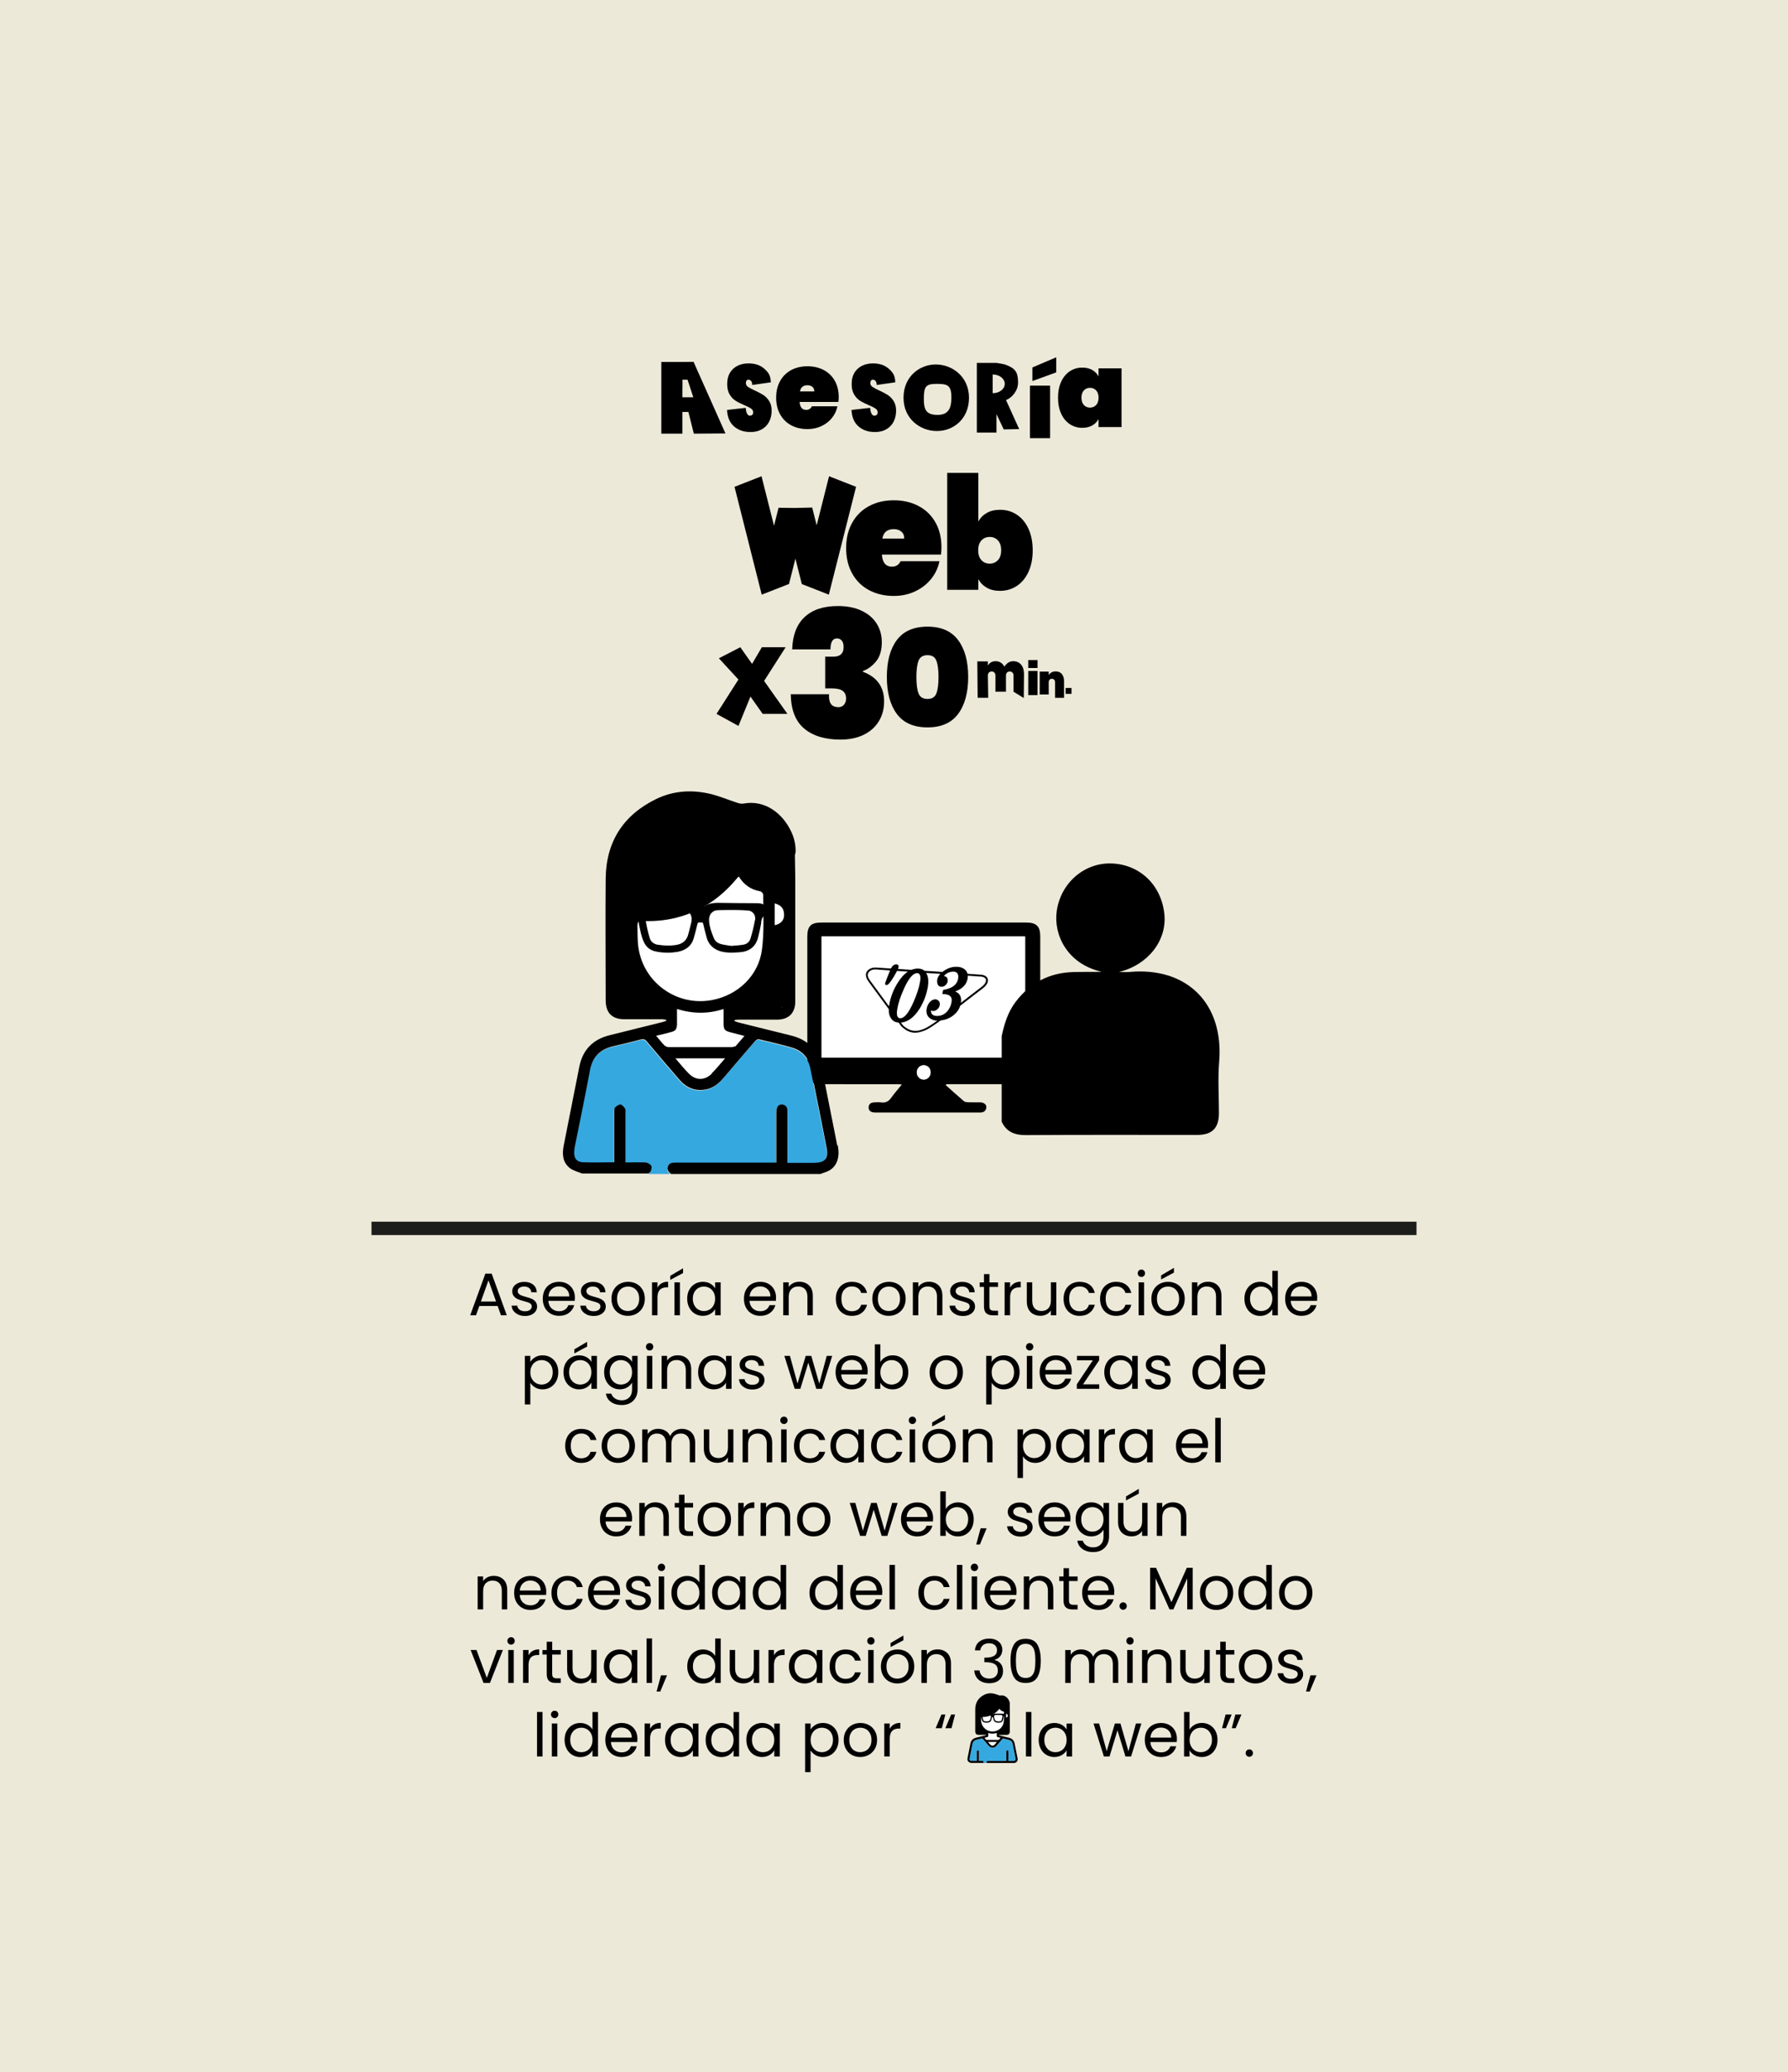 <?xml version="1.0" encoding="UTF-8"?> <svg xmlns="http://www.w3.org/2000/svg" id="Capa_1" data-name="Capa 1" version="1.1" viewBox="0 0 535 620"><defs><style> .cls-1 { fill: #000; } .cls-1, .cls-2, .cls-3, .cls-4 { stroke-width: 0px; } .cls-2 { fill: #35a8e0; } .cls-5 { fill: none; stroke: #1d1d1b; stroke-miterlimit: 10; stroke-width: 4px; } .cls-6 { isolation: isolate; } .cls-3 { fill: #ede9d9; } .cls-4 { fill: #fff; } </style></defs><rect class="cls-3" y="0" width="535.11" height="620.07"></rect><line class="cls-5" x1="423.84" y1="367.54" x2="111.16" y2="367.54"></line><g><path class="cls-1" d="M301.03,119.71c1.86-.77,3.59-2.84,3.59-5.24,0-3.06-.77-4.3-3.81-5.37-.36-.13-2.04-.45-2.55-.51h-5.98v20.84h5.88v-5.53l2.17,4.58,4.63-.09-3.94-8.68h0ZM297.1,117.64h-.07v-5.58h.07c1.95,0,3.54,1.25,3.54,2.79s-1.58,2.79-3.54,2.79Z"></path><path class="cls-1" d="M207.51,108.26l-3.32.04h-6.31s0,21.46,0,21.46h6.31v-6.49h1.79l1.63,6.49,9.46-.07-9.55-21.43h0ZM204.21,118.86v-.04h-.02v-2.67l.02.07v-2.62h1.51l1.73,5.27h-3.24Z"></path><path class="cls-1" d="M219.64,127.59c-1.29-1.12-1.99-2.76-2.1-4.93l5.58-.63c.08,1.15.46,2.35,1.23,2.35.28,0,.52-.08.72-.24s.29-.41.29-.75c0-.47-.21-.85-.63-1.14s-1.08-.63-1.97-1c-1.06-.45-1.94-.89-2.64-1.33-.7-.43-1.29-1.06-1.8-1.89-.5-.83-.74-1.89-.73-3.19,0-1.3.28-2.4.83-3.32.56-.91,1.31-1.6,2.28-2.08.96-.47,2.05-.71,3.25-.71,2.03,0,3.65.57,4.85,1.69,1.2,1.13,1.78,1.93,1.84,3.98l-5.56.79c-.02-.56-.13-.97-.35-1.21s-.48-.37-.8-.37c-.22,0-.4.09-.54.27s-.21.43-.21.75c0,.45.21.82.62,1.12.41.29,1.08.64,1.98,1.06,1.05.47,1.91.92,2.59,1.36.68.43,1.27,1.04,1.77,1.81s.75,1.74.75,2.91-.25,2.32-.75,3.29-1.23,1.73-2.18,2.27c-.95.55-2.09.82-3.4.82-1.99,0-3.63-.56-4.92-1.68h0Z"></path><path class="cls-1" d="M256.88,127.59c-1.29-1.12-1.99-2.76-2.1-4.93l5.58-.63c.08,1.15.46,2.35,1.23,2.35.28,0,.52-.08.72-.24s.29-.41.29-.75c0-.47-.21-.85-.63-1.14s-1.08-.63-1.97-1c-1.06-.45-1.94-.89-2.64-1.33-.7-.43-1.29-1.06-1.8-1.89-.5-.83-.74-1.89-.73-3.19,0-1.3.28-2.4.83-3.32.56-.91,1.31-1.6,2.28-2.08.96-.47,2.05-.71,3.25-.71,2.03,0,3.65.57,4.85,1.69,1.2,1.13,1.78,1.93,1.84,3.98l-5.56.79c-.02-.56-.13-.97-.35-1.21s-.48-.37-.8-.37c-.22,0-.4.09-.54.27s-.21.43-.21.75c0,.45.21.82.62,1.12.41.29,1.08.64,1.98,1.06,1.05.47,1.91.92,2.59,1.36.68.43,1.27,1.04,1.77,1.81s.75,1.74.75,2.91-.25,2.32-.75,3.29-1.23,1.73-2.18,2.27c-.95.55-2.09.82-3.4.82-1.99,0-3.63-.56-4.92-1.68Z"></path><path class="cls-1" d="M280.11,109.06h-.18c-4.7,0-9.58,3.53-9.58,9.95s5.13,9.94,9.83,9.94h.3c4.7,0,9.46-3.53,9.46-9.94s-5.15-9.95-9.85-9.95h.02ZM280.53,124.14c-3.45,0-4.1-1.66-4.1-4.68,0-3.76.53-4.6,3.75-4.6s4.49.28,4.49,4.04c0,3.01-.69,5.24-4.15,5.24h.01Z"></path><path class="cls-1" d="M317.53,114.19c.63-1.36,1.5-2.4,2.6-3.12s2.34-1.08,3.71-1.08c1.14,0,2.13.23,2.96.7.83.47,1.46,1.11,1.9,1.92v-2.4h6.89v17.58h-6.89v-2.4c-.44.81-1.07,1.45-1.9,1.92s-1.82.7-2.96.7c-1.37,0-2.61-.36-3.71-1.08s-1.97-1.76-2.6-3.12-.95-2.97-.95-4.81.32-3.45.95-4.81ZM327.99,116.82c-.48-.52-1.09-.78-1.84-.78s-1.36.26-1.84.78-.72,1.25-.72,2.18.24,1.66.72,2.18,1.09.78,1.84.78,1.36-.26,1.84-.78.72-1.25.72-2.18-.24-1.66-.72-2.18Z"></path><path class="cls-1" d="M250.86,120.27h-11.6c.11,1.58.77,2.37,1.98,2.37.78,0,1.34-.36,1.69-1.07h7.64c-.26,1.3-.81,2.46-1.64,3.49s-1.88,1.84-3.15,2.44c-1.27.6-2.66.89-4.18.89-1.82,0-3.44-.38-4.86-1.14-1.42-.76-2.52-1.85-3.31-3.27s-1.19-3.08-1.19-4.99.39-3.57,1.19-4.99c.79-1.42,1.9-2.51,3.31-3.27,1.42-.76,3.04-1.14,4.86-1.14s3.44.37,4.86,1.12,2.52,1.81,3.31,3.2,1.19,3.02,1.19,4.91c0,.5-.03.97-.1,1.43v.02ZM243.65,117.12c0-.61-.19-1.07-.58-1.38s-.88-.47-1.46-.47c-1.28,0-2.03.62-2.24,1.85h4.29,0Z"></path><g><path class="cls-1" d="M316.04,111.42l-7.13,2.59v-4.07l7.13-3.03v4.52h0Z"></path><rect class="cls-1" x="308.18" y="115.39" width="6.03" height="15.71"></rect></g></g><g class="cls-6"><g class="cls-6"><path class="cls-1" d="M148.9,390.76h-5.47l-1.01,2.79h-1.73l4.54-12.47h1.89l4.52,12.47h-1.73l-1.01-2.79ZM148.43,389.43l-2.27-6.34-2.27,6.34h4.54Z"></path><path class="cls-1" d="M155.08,393.33c-.6-.26-1.07-.62-1.42-1.08s-.54-.99-.58-1.59h1.69c.05.49.28.89.69,1.21.41.31.96.47,1.63.47.62,0,1.12-.14,1.48-.41s.54-.62.54-1.04-.19-.75-.58-.96c-.38-.21-.98-.42-1.78-.62-.73-.19-1.33-.39-1.79-.58-.46-.2-.86-.49-1.19-.88-.33-.39-.5-.9-.5-1.54,0-.5.15-.97.45-1.39.3-.42.73-.75,1.28-1,.55-.25,1.18-.37,1.89-.37,1.09,0,1.97.28,2.65.83.67.55,1.03,1.31,1.08,2.27h-1.64c-.04-.52-.24-.93-.62-1.24s-.88-.47-1.52-.47c-.59,0-1.06.13-1.4.38-.35.25-.52.58-.52.99,0,.32.1.59.31.8s.47.38.79.5c.32.13.76.27,1.32.42.71.19,1.28.38,1.73.57.44.19.83.46,1.14.84s.48.86.5,1.46c0,.54-.15,1.03-.45,1.46-.3.43-.72.77-1.27,1.02s-1.17.37-1.88.37c-.76,0-1.43-.13-2.03-.39Z"></path><path class="cls-1" d="M171.96,389.23h-7.88c.06.97.39,1.73,1,2.28s1.34.82,2.21.82c.71,0,1.3-.17,1.77-.5s.81-.77,1-1.32h1.76c-.26.95-.79,1.72-1.58,2.31-.79.59-1.78.89-2.95.89-.94,0-1.77-.21-2.51-.63-.74-.42-1.32-1.02-1.74-1.79-.42-.77-.63-1.67-.63-2.69s.2-1.91.61-2.68c.41-.77.98-1.36,1.72-1.77s1.59-.62,2.55-.62,1.76.2,2.48.61c.72.41,1.27.97,1.66,1.68.39.71.59,1.52.59,2.42,0,.31-.02.64-.05.99ZM169.91,386.29c-.28-.45-.65-.79-1.12-1.03s-1-.35-1.57-.35c-.83,0-1.53.26-2.12.79s-.92,1.26-1,2.2h6.23c0-.62-.14-1.16-.41-1.61Z"></path><path class="cls-1" d="M175.63,393.33c-.6-.26-1.07-.62-1.42-1.08s-.54-.99-.58-1.59h1.69c.05.49.28.89.69,1.21.41.31.96.47,1.63.47.62,0,1.12-.14,1.48-.41s.54-.62.54-1.04-.19-.75-.58-.96c-.38-.21-.98-.42-1.78-.62-.73-.19-1.33-.39-1.79-.58-.46-.2-.86-.49-1.19-.88-.33-.39-.5-.9-.5-1.54,0-.5.15-.97.45-1.39.3-.42.73-.75,1.28-1,.55-.25,1.18-.37,1.89-.37,1.09,0,1.97.28,2.65.83.67.55,1.03,1.31,1.08,2.27h-1.64c-.04-.52-.24-.93-.62-1.24s-.88-.47-1.52-.47c-.59,0-1.06.13-1.4.38-.35.25-.52.58-.52.99,0,.32.1.59.31.8s.47.38.79.5c.32.13.76.27,1.32.42.71.19,1.28.38,1.73.57.44.19.83.46,1.14.84s.48.86.5,1.46c0,.54-.15,1.03-.45,1.46-.3.43-.72.77-1.27,1.02s-1.17.37-1.88.37c-.76,0-1.43-.13-2.03-.39Z"></path><path class="cls-1" d="M185.36,393.08c-.75-.42-1.34-1.02-1.76-1.79-.43-.77-.64-1.67-.64-2.69s.22-1.9.66-2.67c.44-.77,1.03-1.37,1.79-1.78.76-.41,1.6-.62,2.54-.62s1.78.21,2.54.62c.76.41,1.35,1.01,1.79,1.77s.66,1.66.66,2.68-.23,1.92-.68,2.69c-.45.77-1.06,1.37-1.83,1.79-.77.42-1.62.63-2.56.63s-1.76-.21-2.51-.63ZM189.53,391.86c.52-.28.93-.69,1.25-1.24.32-.55.48-1.22.48-2.02s-.16-1.46-.47-2.02-.72-.96-1.22-1.23c-.5-.27-1.05-.4-1.64-.4s-1.15.13-1.65.4c-.5.27-.9.68-1.2,1.23s-.45,1.22-.45,2.02.15,1.48.44,2.03c.29.55.69.96,1.18,1.23.49.27,1.03.4,1.62.4s1.14-.14,1.66-.41Z"></path><path class="cls-1" d="M197.96,383.97c.53-.31,1.19-.47,1.95-.47v1.69h-.43c-1.84,0-2.75,1-2.75,2.99v5.36h-1.64v-9.86h1.64v1.6c.29-.56.7-1,1.23-1.31Z"></path><path class="cls-1" d="M204.38,380.9l-3.83,2.05v-1.22l3.83-2.25v1.42ZM203.44,383.69v9.86h-1.64v-9.86h1.64Z"></path><path class="cls-1" d="M206.23,385.93c.41-.76.97-1.35,1.68-1.77.71-.42,1.51-.63,2.39-.63s1.61.19,2.25.56c.64.37,1.11.84,1.42,1.4v-1.8h1.66v9.86h-1.66v-1.84c-.32.58-.81,1.05-1.45,1.43s-1.39.57-2.24.57-1.67-.22-2.38-.65c-.71-.43-1.27-1.04-1.67-1.82-.41-.78-.61-1.67-.61-2.66s.2-1.89.61-2.66ZM213.52,386.66c-.3-.55-.71-.98-1.21-1.27-.51-.29-1.07-.44-1.68-.44s-1.17.14-1.67.43-.91.71-1.21,1.26-.45,1.2-.45,1.94.15,1.41.45,1.97.7.98,1.21,1.28,1.06.44,1.67.44,1.17-.15,1.68-.44c.51-.29.92-.72,1.21-1.28s.45-1.21.45-1.95-.15-1.39-.45-1.94Z"></path><path class="cls-1" d="M232.15,389.23h-7.88c.06.97.39,1.73,1,2.28s1.34.82,2.21.82c.71,0,1.3-.17,1.77-.5s.81-.77,1-1.32h1.76c-.26.95-.79,1.72-1.58,2.31-.79.59-1.78.89-2.95.89-.94,0-1.77-.21-2.51-.63-.74-.42-1.32-1.02-1.74-1.79-.42-.77-.63-1.67-.63-2.69s.2-1.91.61-2.68c.41-.77.98-1.36,1.72-1.77s1.59-.62,2.55-.62,1.76.2,2.48.61c.72.41,1.27.97,1.66,1.68.39.71.59,1.52.59,2.42,0,.31-.02.64-.05.99ZM230.1,386.29c-.28-.45-.65-.79-1.12-1.03s-1-.35-1.57-.35c-.83,0-1.53.26-2.12.79s-.92,1.26-1,2.2h6.23c0-.62-.14-1.16-.41-1.61Z"></path><path class="cls-1" d="M242.09,384.6c.74.73,1.12,1.77,1.12,3.14v5.81h-1.62v-5.58c0-.98-.25-1.74-.74-2.26-.49-.52-1.16-.78-2.02-.78s-1.55.27-2.06.81c-.51.54-.77,1.33-.77,2.36v5.45h-1.64v-9.86h1.64v1.4c.32-.5.77-.89,1.32-1.17.56-.28,1.17-.41,1.84-.41,1.2,0,2.17.36,2.92,1.09Z"></path><path class="cls-1" d="M250.69,385.93c.41-.76.97-1.35,1.7-1.77.73-.42,1.56-.63,2.49-.63,1.21,0,2.21.29,3,.88.79.59,1.3,1.4,1.56,2.45h-1.76c-.17-.6-.5-1.07-.98-1.42-.49-.35-1.09-.52-1.81-.52-.94,0-1.69.32-2.27.96s-.86,1.55-.86,2.73.29,2.11.86,2.75c.58.65,1.33.97,2.27.97.72,0,1.32-.17,1.8-.5s.81-.82.99-1.44h1.76c-.26,1.01-.79,1.82-1.58,2.42-.79.61-1.78.91-2.97.91-.94,0-1.77-.21-2.49-.63s-1.29-1.01-1.7-1.78c-.41-.77-.61-1.67-.61-2.7s.2-1.91.61-2.67Z"></path><path class="cls-1" d="M263.41,393.08c-.75-.42-1.34-1.02-1.76-1.79-.43-.77-.64-1.67-.64-2.69s.22-1.9.66-2.67c.44-.77,1.03-1.37,1.79-1.78.76-.41,1.6-.62,2.54-.62s1.78.21,2.54.62,1.35,1.01,1.79,1.77c.44.77.66,1.66.66,2.68s-.23,1.92-.68,2.69c-.45.77-1.06,1.37-1.83,1.79-.77.42-1.62.63-2.56.63s-1.76-.21-2.51-.63ZM267.57,391.86c.52-.28.93-.69,1.25-1.24.32-.55.48-1.22.48-2.02s-.16-1.46-.47-2.02c-.31-.55-.72-.96-1.22-1.23-.5-.27-1.05-.4-1.64-.4s-1.15.13-1.65.4c-.5.27-.9.68-1.2,1.23s-.45,1.22-.45,2.02.15,1.48.44,2.03c.29.55.69.96,1.18,1.23.49.27,1.03.4,1.62.4s1.14-.14,1.66-.41Z"></path><path class="cls-1" d="M280.86,384.6c.74.73,1.12,1.77,1.12,3.14v5.81h-1.62v-5.58c0-.98-.25-1.74-.74-2.26-.49-.52-1.16-.78-2.02-.78s-1.55.27-2.06.81c-.51.54-.76,1.33-.76,2.36v5.45h-1.64v-9.86h1.64v1.4c.32-.5.76-.89,1.32-1.17.56-.28,1.17-.41,1.84-.41,1.2,0,2.17.36,2.92,1.09Z"></path><path class="cls-1" d="M286.11,393.33c-.6-.26-1.07-.62-1.42-1.08-.35-.46-.54-.99-.58-1.59h1.69c.05.49.28.89.69,1.21.41.31.96.47,1.63.47.62,0,1.12-.14,1.48-.41.36-.28.54-.62.54-1.04s-.19-.75-.58-.96-.98-.42-1.78-.62c-.73-.19-1.33-.39-1.79-.58-.46-.2-.86-.49-1.19-.88-.33-.39-.5-.9-.5-1.54,0-.5.15-.97.45-1.39.3-.42.73-.75,1.28-1,.55-.25,1.18-.37,1.89-.37,1.09,0,1.97.28,2.65.83.67.55,1.03,1.31,1.08,2.27h-1.64c-.04-.52-.24-.93-.62-1.24s-.88-.47-1.52-.47c-.59,0-1.06.13-1.4.38-.35.25-.52.58-.52.99,0,.32.11.59.32.8s.47.38.79.5c.32.13.76.27,1.32.42.71.19,1.28.38,1.73.57.44.19.83.46,1.14.84.32.37.48.86.5,1.46,0,.54-.15,1.03-.45,1.46-.3.43-.72.77-1.27,1.02s-1.17.37-1.88.37c-.76,0-1.43-.13-2.03-.39Z"></path><path class="cls-1" d="M296.05,385.04v5.81c0,.48.1.82.31,1.02.2.2.56.3,1.06.3h1.21v1.39h-1.48c-.91,0-1.6-.21-2.05-.63-.46-.42-.68-1.11-.68-2.07v-5.81h-1.28v-1.35h1.28v-2.48h1.64v2.48h2.57v1.35h-2.57Z"></path><path class="cls-1" d="M303.47,383.97c.53-.31,1.19-.47,1.95-.47v1.69h-.43c-1.84,0-2.75,1-2.75,2.99v5.36h-1.64v-9.86h1.64v1.6c.29-.56.7-1,1.23-1.31Z"></path><path class="cls-1" d="M316.07,383.69v9.86h-1.64v-1.46c-.31.5-.75.9-1.3,1.18-.56.28-1.17.42-1.84.42-.77,0-1.46-.16-2.07-.48-.61-.32-1.1-.79-1.45-1.43-.35-.64-.53-1.41-.53-2.32v-5.78h1.62v5.56c0,.97.25,1.72.74,2.24.49.52,1.16.78,2.02.78s1.57-.27,2.07-.81.76-1.33.76-2.36v-5.42h1.64Z"></path><path class="cls-1" d="M318.84,385.93c.41-.76.97-1.35,1.7-1.77.73-.42,1.56-.63,2.49-.63,1.21,0,2.21.29,3,.88.79.59,1.3,1.4,1.56,2.45h-1.76c-.17-.6-.5-1.07-.98-1.42-.49-.35-1.09-.52-1.81-.52-.94,0-1.69.32-2.27.96s-.86,1.55-.86,2.73.29,2.11.86,2.75c.58.65,1.33.97,2.27.97.72,0,1.32-.17,1.8-.5.48-.34.81-.82.99-1.44h1.76c-.26,1.01-.79,1.82-1.58,2.42-.79.61-1.78.91-2.97.91-.94,0-1.77-.21-2.49-.63-.73-.42-1.29-1.01-1.7-1.78-.41-.77-.61-1.67-.61-2.7s.2-1.91.61-2.67Z"></path><path class="cls-1" d="M329.76,385.93c.41-.76.97-1.35,1.7-1.77.73-.42,1.56-.63,2.49-.63,1.21,0,2.21.29,3,.88.79.59,1.3,1.4,1.56,2.45h-1.76c-.17-.6-.5-1.07-.98-1.42-.49-.35-1.09-.52-1.81-.52-.94,0-1.69.32-2.27.96s-.86,1.55-.86,2.73.29,2.11.86,2.75c.58.65,1.33.97,2.27.97.72,0,1.32-.17,1.8-.5.48-.34.81-.82.99-1.44h1.76c-.26,1.01-.79,1.82-1.58,2.42-.79.61-1.78.91-2.97.91-.94,0-1.77-.21-2.49-.63-.73-.42-1.29-1.01-1.7-1.78-.41-.77-.61-1.67-.61-2.7s.2-1.91.61-2.67Z"></path><path class="cls-1" d="M340.74,381.76c-.22-.22-.32-.48-.32-.79s.11-.58.32-.79.48-.32.79-.32.56.11.77.32.31.48.31.79-.1.58-.31.79-.47.32-.77.32-.58-.11-.79-.32ZM342.33,383.69v9.86h-1.64v-9.86h1.64Z"></path><path class="cls-1" d="M346.91,393.08c-.75-.42-1.34-1.02-1.76-1.79-.43-.77-.64-1.67-.64-2.69s.22-1.9.66-2.67c.44-.77,1.03-1.37,1.79-1.78.76-.41,1.6-.62,2.54-.62s1.78.21,2.54.62c.76.41,1.35,1.01,1.79,1.77.44.77.66,1.66.66,2.68s-.22,1.92-.67,2.69c-.45.77-1.06,1.37-1.83,1.79s-1.62.63-2.56.63-1.76-.21-2.51-.63ZM351.08,391.86c.52-.28.93-.69,1.25-1.24.32-.55.48-1.22.48-2.02s-.16-1.46-.47-2.02c-.31-.55-.72-.96-1.22-1.23-.5-.27-1.05-.4-1.64-.4s-1.15.13-1.65.4c-.5.27-.9.68-1.2,1.23s-.45,1.22-.45,2.02.15,1.48.44,2.03c.29.55.69.96,1.18,1.23.49.27,1.03.4,1.62.4s1.14-.14,1.66-.41ZM351.26,380.77l-3.83,2.05v-1.22l3.83-2.25v1.42Z"></path><path class="cls-1" d="M364.36,384.6c.74.73,1.12,1.77,1.12,3.14v5.81h-1.62v-5.58c0-.98-.25-1.74-.74-2.26-.49-.52-1.16-.78-2.02-.78s-1.55.27-2.06.81c-.51.54-.76,1.33-.76,2.36v5.45h-1.64v-9.86h1.64v1.4c.32-.5.76-.89,1.32-1.17.56-.28,1.17-.41,1.84-.41,1.2,0,2.17.36,2.92,1.09Z"></path><path class="cls-1" d="M372.96,385.93c.41-.76.97-1.35,1.68-1.77.71-.42,1.51-.63,2.4-.63.77,0,1.48.18,2.14.53.66.35,1.16.82,1.51,1.4v-5.22h1.66v13.32h-1.66v-1.85c-.32.59-.8,1.07-1.44,1.45-.64.38-1.38.57-2.23.57s-1.67-.22-2.38-.65c-.71-.43-1.28-1.04-1.68-1.82-.41-.78-.61-1.67-.61-2.66s.2-1.89.61-2.66ZM380.25,386.66c-.3-.55-.71-.98-1.21-1.27s-1.07-.44-1.68-.44-1.17.14-1.67.43-.91.71-1.21,1.26-.45,1.2-.45,1.94.15,1.41.45,1.97.7.98,1.21,1.28,1.06.44,1.67.44,1.17-.15,1.68-.44.92-.72,1.21-1.28.45-1.21.45-1.95-.15-1.39-.45-1.94Z"></path><path class="cls-1" d="M394.08,389.23h-7.88c.06.97.39,1.73,1,2.28.61.55,1.34.82,2.21.82.71,0,1.3-.17,1.77-.5.47-.33.81-.77,1-1.32h1.76c-.26.95-.79,1.72-1.58,2.31-.79.59-1.78.89-2.95.89-.94,0-1.77-.21-2.51-.63-.74-.42-1.32-1.02-1.74-1.79-.42-.77-.63-1.67-.63-2.69s.2-1.91.61-2.68c.41-.77.98-1.36,1.72-1.77.74-.41,1.59-.62,2.55-.62s1.76.2,2.48.61c.72.41,1.27.97,1.66,1.68.39.71.59,1.52.59,2.42,0,.31-.02.64-.05.99ZM392.03,386.29c-.28-.45-.65-.79-1.12-1.03-.47-.23-1-.35-1.58-.35-.83,0-1.53.26-2.12.79s-.92,1.26-1,2.2h6.23c0-.62-.14-1.16-.41-1.61Z"></path></g><g class="cls-6"><path class="cls-1" d="M160.13,406.09c.64-.38,1.39-.57,2.24-.57s1.67.21,2.39.63c.71.42,1.27,1.01,1.68,1.77.41.76.61,1.65.61,2.66s-.2,1.88-.61,2.66c-.41.78-.97,1.39-1.68,1.82-.71.43-1.51.65-2.39.65s-1.58-.19-2.22-.57c-.64-.38-1.13-.85-1.47-1.41v6.5h-1.64v-14.54h1.64v1.82c.32-.56.81-1.04,1.45-1.41ZM164.93,408.64c-.3-.55-.71-.97-1.21-1.26-.51-.29-1.07-.43-1.68-.43s-1.16.15-1.67.44c-.51.29-.92.72-1.22,1.28-.31.56-.46,1.2-.46,1.93s.15,1.4.46,1.95.71.98,1.22,1.28c.51.29,1.06.44,1.67.44s1.17-.15,1.68-.44c.51-.29.91-.72,1.21-1.28.3-.56.45-1.21.45-1.97s-.15-1.39-.45-1.94Z"></path><path class="cls-1" d="M169.21,407.93c.41-.76.97-1.35,1.68-1.77.71-.42,1.51-.63,2.39-.63s1.61.19,2.25.56c.64.37,1.11.84,1.42,1.4v-1.8h1.66v9.86h-1.66v-1.84c-.32.58-.81,1.05-1.45,1.43s-1.39.57-2.24.57-1.67-.22-2.38-.65c-.71-.43-1.27-1.04-1.67-1.82-.41-.78-.61-1.67-.61-2.66s.2-1.89.61-2.66ZM176.5,408.66c-.3-.55-.71-.98-1.21-1.27-.51-.29-1.07-.44-1.68-.44s-1.17.14-1.67.43-.91.71-1.21,1.26-.45,1.2-.45,1.94.15,1.41.45,1.97.7.98,1.21,1.28,1.06.44,1.67.44,1.17-.15,1.68-.44c.51-.29.92-.72,1.21-1.28s.45-1.21.45-1.95-.15-1.39-.45-1.94ZM175.68,402.9l-3.83,2.05v-1.22l3.83-2.25v1.42Z"></path><path class="cls-1" d="M187.69,406.08c.64.37,1.12.84,1.43,1.4v-1.8h1.66v10.08c0,.9-.19,1.7-.58,2.4-.38.7-.93,1.25-1.65,1.65-.71.4-1.55.59-2.49.59-1.3,0-2.38-.31-3.24-.92-.86-.61-1.37-1.45-1.53-2.5h1.62c.18.6.55,1.08,1.12,1.45.56.37,1.24.55,2.03.55.9,0,1.63-.28,2.21-.85.57-.56.85-1.36.85-2.38v-2.07c-.32.58-.8,1.06-1.44,1.44-.64.38-1.38.58-2.23.58s-1.67-.22-2.39-.65c-.71-.43-1.27-1.04-1.68-1.82-.41-.78-.61-1.67-.61-2.66s.2-1.89.61-2.66c.41-.76.97-1.35,1.68-1.77.71-.42,1.51-.63,2.39-.63s1.6.19,2.24.56ZM188.67,408.66c-.3-.55-.71-.98-1.21-1.27-.51-.29-1.07-.44-1.68-.44s-1.17.14-1.67.43-.91.71-1.21,1.26-.45,1.2-.45,1.94.15,1.41.45,1.97.7.98,1.21,1.28,1.06.44,1.67.44,1.17-.15,1.68-.44c.51-.29.92-.72,1.21-1.28s.45-1.21.45-1.95-.15-1.39-.45-1.94Z"></path><path class="cls-1" d="M193.6,403.76c-.22-.22-.32-.48-.32-.79s.11-.58.32-.79.48-.32.79-.32.56.11.77.32.31.48.31.79-.1.58-.31.79-.47.32-.77.32-.58-.11-.79-.32ZM195.19,405.69v9.86h-1.64v-9.86h1.64Z"></path><path class="cls-1" d="M205.7,406.6c.74.73,1.12,1.77,1.12,3.14v5.81h-1.62v-5.58c0-.98-.25-1.74-.74-2.26-.49-.52-1.16-.78-2.02-.78s-1.55.27-2.06.81c-.51.54-.77,1.33-.77,2.36v5.45h-1.64v-9.86h1.64v1.4c.32-.5.77-.89,1.32-1.17.56-.28,1.17-.41,1.84-.41,1.2,0,2.17.36,2.92,1.09Z"></path><path class="cls-1" d="M209.5,407.93c.41-.76.97-1.35,1.68-1.77.71-.42,1.51-.63,2.39-.63s1.61.19,2.25.56c.64.37,1.11.84,1.42,1.4v-1.8h1.66v9.86h-1.66v-1.84c-.32.58-.81,1.05-1.45,1.43s-1.39.57-2.24.57-1.67-.22-2.38-.65c-.71-.43-1.27-1.04-1.67-1.82-.41-.78-.61-1.67-.61-2.66s.2-1.89.61-2.66ZM216.79,408.66c-.3-.55-.71-.98-1.21-1.27-.51-.29-1.07-.44-1.68-.44s-1.17.14-1.67.43-.91.71-1.21,1.26-.45,1.2-.45,1.94.15,1.41.45,1.97.7.98,1.21,1.28,1.06.44,1.67.44,1.17-.15,1.68-.44c.51-.29.92-.72,1.21-1.28s.45-1.21.45-1.95-.15-1.39-.45-1.94Z"></path><path class="cls-1" d="M223.12,415.33c-.6-.26-1.07-.62-1.42-1.08s-.54-.99-.58-1.59h1.69c.05.49.28.89.69,1.21.41.31.96.47,1.63.47.62,0,1.12-.14,1.48-.41s.54-.62.54-1.04-.19-.75-.58-.96c-.38-.21-.98-.42-1.78-.62-.73-.19-1.33-.39-1.79-.58-.46-.2-.86-.49-1.19-.88-.33-.39-.5-.9-.5-1.54,0-.5.15-.97.45-1.39.3-.42.73-.75,1.28-1,.55-.25,1.18-.37,1.89-.37,1.09,0,1.97.28,2.65.83.67.55,1.03,1.31,1.08,2.27h-1.64c-.04-.52-.24-.93-.62-1.24s-.88-.47-1.52-.47c-.59,0-1.06.13-1.4.38-.35.25-.52.58-.52.99,0,.32.1.59.31.8s.47.38.79.5c.32.13.76.27,1.32.42.71.19,1.28.38,1.73.57.44.19.83.46,1.14.84s.48.86.5,1.46c0,.54-.15,1.03-.45,1.46-.3.43-.72.77-1.27,1.02s-1.17.37-1.88.37c-.76,0-1.43-.13-2.03-.39Z"></path><path class="cls-1" d="M249.01,405.69l-3.08,9.86h-1.69l-2.38-7.83-2.38,7.83h-1.69l-3.1-9.86h1.67l2.27,8.28,2.45-8.28h1.67l2.39,8.3,2.23-8.3h1.62Z"></path><path class="cls-1" d="M259.57,411.23h-7.88c.06.97.39,1.73,1,2.28s1.34.82,2.21.82c.71,0,1.3-.17,1.77-.5s.81-.77,1-1.32h1.76c-.26.95-.79,1.72-1.58,2.31-.79.59-1.78.89-2.95.89-.94,0-1.77-.21-2.51-.63-.74-.42-1.32-1.02-1.74-1.79-.42-.77-.63-1.67-.63-2.69s.2-1.91.61-2.68c.41-.77.98-1.36,1.72-1.77s1.59-.62,2.55-.62,1.76.2,2.48.61c.72.41,1.27.97,1.66,1.68.39.71.59,1.52.59,2.42,0,.31-.02.64-.05.99ZM257.52,408.29c-.28-.45-.65-.79-1.12-1.03s-1-.35-1.57-.35c-.83,0-1.53.26-2.12.79s-.92,1.26-1,2.2h6.23c0-.62-.14-1.16-.41-1.61Z"></path><path class="cls-1" d="M264.9,406.08c.65-.37,1.39-.56,2.21-.56.89,0,1.69.21,2.39.63.71.42,1.27,1.01,1.67,1.77.41.76.61,1.65.61,2.66s-.2,1.88-.61,2.66-.97,1.39-1.68,1.82c-.71.43-1.51.65-2.39.65s-1.6-.19-2.24-.56c-.64-.37-1.12-.85-1.45-1.42v1.82h-1.64v-13.32h1.64v5.29c.34-.59.83-1.07,1.48-1.44ZM269.67,408.64c-.3-.55-.71-.97-1.21-1.26-.51-.29-1.07-.43-1.68-.43s-1.16.15-1.67.44c-.51.29-.92.72-1.22,1.28-.31.56-.46,1.2-.46,1.93s.15,1.4.46,1.95.71.98,1.22,1.28c.51.29,1.06.44,1.67.44s1.17-.15,1.68-.44c.51-.29.91-.72,1.21-1.28.3-.56.45-1.21.45-1.97s-.15-1.39-.45-1.94Z"></path><path class="cls-1" d="M280.55,415.08c-.75-.42-1.34-1.02-1.76-1.79-.43-.77-.64-1.67-.64-2.69s.22-1.9.66-2.67,1.04-1.37,1.79-1.78,1.6-.62,2.54-.62,1.78.21,2.54.62,1.35,1.01,1.79,1.77c.44.77.66,1.66.66,2.68s-.23,1.92-.68,2.69c-.45.77-1.06,1.37-1.83,1.79-.77.42-1.62.63-2.56.63s-1.76-.21-2.51-.63ZM284.72,413.86c.52-.28.93-.69,1.25-1.24.32-.55.48-1.22.48-2.02s-.16-1.46-.47-2.02c-.31-.55-.72-.96-1.22-1.23-.5-.27-1.05-.4-1.64-.4s-1.15.13-1.65.4c-.5.27-.9.68-1.2,1.23s-.45,1.22-.45,2.02.15,1.48.44,2.03.69.96,1.18,1.23c.49.27,1.03.4,1.62.4s1.14-.14,1.66-.41Z"></path><path class="cls-1" d="M298.17,406.09c.64-.38,1.39-.57,2.24-.57s1.67.21,2.39.63c.71.42,1.27,1.01,1.68,1.77.41.76.61,1.65.61,2.66s-.2,1.88-.61,2.66-.97,1.39-1.68,1.82c-.71.43-1.51.65-2.39.65s-1.58-.19-2.22-.57-1.13-.85-1.47-1.41v6.5h-1.64v-14.54h1.64v1.82c.32-.56.81-1.04,1.45-1.41ZM302.97,408.64c-.3-.55-.71-.97-1.21-1.26-.51-.29-1.07-.43-1.68-.43s-1.16.15-1.67.44-.92.72-1.22,1.28c-.31.56-.46,1.2-.46,1.93s.15,1.4.46,1.95c.31.56.71.98,1.22,1.28s1.07.44,1.67.44,1.17-.15,1.68-.44c.51-.29.91-.72,1.21-1.28.3-.56.45-1.21.45-1.97s-.15-1.39-.45-1.94Z"></path><path class="cls-1" d="M307.31,403.76c-.22-.22-.32-.48-.32-.79s.11-.58.32-.79.48-.32.79-.32.55.11.76.32.32.48.32.79-.11.58-.32.79-.46.32-.76.32-.58-.11-.79-.32ZM308.89,405.69v9.86h-1.64v-9.86h1.64Z"></path><path class="cls-1" d="M320.63,411.23h-7.88c.06.97.39,1.73,1,2.28.61.55,1.34.82,2.21.82.71,0,1.3-.17,1.77-.5.47-.33.81-.77,1-1.32h1.76c-.26.95-.79,1.72-1.58,2.31-.79.59-1.78.89-2.95.89-.94,0-1.77-.21-2.51-.63-.74-.42-1.32-1.02-1.74-1.79-.42-.77-.63-1.67-.63-2.69s.2-1.91.61-2.68c.41-.77.98-1.36,1.72-1.77.74-.41,1.59-.62,2.55-.62s1.76.2,2.48.61c.72.41,1.27.97,1.66,1.68.39.71.59,1.52.59,2.42,0,.31-.02.64-.05.99ZM318.58,408.29c-.28-.45-.65-.79-1.12-1.03-.47-.23-1-.35-1.58-.35-.83,0-1.53.26-2.12.79s-.92,1.26-1,2.2h6.23c0-.62-.14-1.16-.41-1.61Z"></path><path class="cls-1" d="M324.07,414.2h4.84v1.35h-6.71v-1.35l4.79-7.18h-4.75v-1.33h6.64v1.33l-4.81,7.18Z"></path><path class="cls-1" d="M331.03,407.93c.41-.76.97-1.35,1.68-1.77.71-.42,1.51-.63,2.39-.63s1.61.19,2.25.56c.64.37,1.11.84,1.42,1.4v-1.8h1.66v9.86h-1.66v-1.84c-.32.58-.81,1.05-1.45,1.43-.64.38-1.39.57-2.24.57s-1.67-.22-2.38-.65c-.71-.43-1.27-1.04-1.67-1.82s-.61-1.67-.61-2.66.2-1.89.61-2.66ZM338.32,408.66c-.3-.55-.71-.98-1.21-1.27-.51-.29-1.07-.44-1.68-.44s-1.17.14-1.67.43-.91.71-1.21,1.26-.45,1.2-.45,1.94.15,1.41.45,1.97.7.98,1.21,1.28,1.06.44,1.67.44,1.17-.15,1.68-.44c.51-.29.92-.72,1.21-1.28s.45-1.21.45-1.95-.15-1.39-.45-1.94Z"></path><path class="cls-1" d="M344.66,415.33c-.6-.26-1.07-.62-1.42-1.08-.35-.46-.54-.99-.58-1.59h1.69c.05.49.28.89.69,1.21.41.31.96.47,1.63.47.62,0,1.12-.14,1.48-.41.36-.28.54-.62.54-1.04s-.19-.75-.58-.96c-.38-.21-.98-.42-1.78-.62-.73-.19-1.33-.39-1.79-.58-.46-.2-.86-.49-1.19-.88-.33-.39-.5-.9-.5-1.54,0-.5.15-.97.45-1.39s.73-.75,1.28-1c.55-.25,1.18-.37,1.89-.37,1.09,0,1.97.28,2.65.83.67.55,1.03,1.31,1.08,2.27h-1.64c-.04-.52-.24-.93-.62-1.24s-.88-.47-1.52-.47c-.59,0-1.06.13-1.4.38s-.52.58-.52.99c0,.32.1.59.31.8s.47.38.79.5.76.27,1.32.42c.71.19,1.28.38,1.73.57.44.19.83.46,1.14.84.32.37.48.86.5,1.46,0,.54-.15,1.03-.45,1.46-.3.43-.72.77-1.27,1.02s-1.17.37-1.88.37c-.76,0-1.43-.13-2.03-.39Z"></path><path class="cls-1" d="M357.4,407.93c.41-.76.97-1.35,1.68-1.77.71-.42,1.51-.63,2.4-.63.77,0,1.48.18,2.14.53.66.35,1.16.82,1.51,1.4v-5.22h1.66v13.32h-1.66v-1.85c-.32.59-.8,1.07-1.44,1.45-.64.38-1.38.57-2.23.57s-1.67-.22-2.38-.65c-.71-.43-1.28-1.04-1.68-1.82-.41-.78-.61-1.67-.61-2.66s.2-1.89.61-2.66ZM364.69,408.66c-.3-.55-.71-.98-1.21-1.27s-1.07-.44-1.68-.44-1.17.14-1.67.43-.91.71-1.21,1.26-.45,1.2-.45,1.94.15,1.41.45,1.97.7.98,1.21,1.28,1.06.44,1.67.44,1.17-.15,1.68-.44.92-.72,1.21-1.28.45-1.21.45-1.95-.15-1.39-.45-1.94Z"></path><path class="cls-1" d="M378.52,411.23h-7.88c.06.97.39,1.73,1,2.28.61.55,1.34.82,2.21.82.71,0,1.3-.17,1.77-.5.47-.33.81-.77,1-1.32h1.76c-.26.95-.79,1.72-1.58,2.31-.79.59-1.78.89-2.95.89-.94,0-1.77-.21-2.51-.63s-1.32-1.02-1.74-1.79c-.42-.77-.63-1.67-.63-2.69s.2-1.91.61-2.68.98-1.36,1.72-1.77c.74-.41,1.59-.62,2.55-.62s1.76.2,2.48.61,1.28.97,1.67,1.68c.39.71.58,1.52.58,2.42,0,.31-.02.64-.05.99ZM376.46,408.29c-.28-.45-.65-.79-1.12-1.03-.47-.23-1-.35-1.57-.35-.83,0-1.53.26-2.12.79s-.92,1.26-1,2.2h6.23c0-.62-.14-1.16-.41-1.61Z"></path></g><g class="cls-6"><path class="cls-1" d="M169.71,429.93c.41-.76.97-1.35,1.7-1.77.73-.42,1.56-.63,2.49-.63,1.21,0,2.21.29,3,.88.79.59,1.3,1.4,1.56,2.45h-1.76c-.17-.6-.5-1.07-.98-1.42-.49-.35-1.09-.52-1.81-.52-.94,0-1.69.32-2.27.96s-.86,1.55-.86,2.73.29,2.11.86,2.75c.58.65,1.33.97,2.27.97.72,0,1.32-.17,1.8-.5s.81-.82.99-1.44h1.76c-.26,1.01-.79,1.82-1.58,2.42-.79.61-1.78.91-2.97.91-.94,0-1.77-.21-2.49-.63s-1.29-1.01-1.7-1.78c-.41-.77-.61-1.67-.61-2.7s.2-1.91.61-2.67Z"></path><path class="cls-1" d="M182.42,437.08c-.75-.42-1.34-1.02-1.76-1.79-.43-.77-.64-1.67-.64-2.69s.22-1.9.66-2.67c.44-.77,1.03-1.37,1.79-1.78.76-.41,1.6-.62,2.54-.62s1.78.21,2.54.62c.76.41,1.35,1.01,1.79,1.77s.66,1.66.66,2.68-.23,1.92-.68,2.69c-.45.77-1.06,1.37-1.83,1.79-.77.42-1.62.63-2.56.63s-1.76-.21-2.51-.63ZM186.59,435.86c.52-.28.93-.69,1.25-1.24.32-.55.48-1.22.48-2.02s-.16-1.46-.47-2.02-.72-.96-1.22-1.23c-.5-.27-1.05-.4-1.64-.4s-1.15.13-1.65.4c-.5.27-.9.68-1.2,1.23s-.45,1.22-.45,2.02.15,1.48.44,2.03c.29.55.69.96,1.18,1.23.49.27,1.03.4,1.62.4s1.14-.14,1.66-.41Z"></path><path class="cls-1" d="M206.07,427.98c.6.32,1.07.8,1.42,1.43.35.64.52,1.41.52,2.32v5.81h-1.62v-5.58c0-.98-.24-1.74-.73-2.26-.49-.52-1.14-.78-1.97-.78s-1.53.27-2.03.82-.76,1.33-.76,2.37v5.44h-1.62v-5.58c0-.98-.24-1.74-.73-2.26-.49-.52-1.14-.78-1.97-.78s-1.53.27-2.03.82c-.5.55-.76,1.33-.76,2.37v5.44h-1.64v-9.86h1.64v1.42c.32-.52.76-.91,1.31-1.19.55-.28,1.15-.41,1.81-.41.83,0,1.56.19,2.2.56.64.37,1.11.92,1.42,1.64.28-.7.73-1.24,1.37-1.62.64-.38,1.34-.58,2.12-.58s1.45.16,2.05.48Z"></path><path class="cls-1" d="M219.44,427.69v9.86h-1.64v-1.46c-.31.5-.75.9-1.31,1.18-.56.28-1.17.42-1.84.42-.77,0-1.46-.16-2.07-.48-.61-.32-1.1-.79-1.45-1.43-.35-.64-.53-1.41-.53-2.32v-5.78h1.62v5.56c0,.97.25,1.72.74,2.24.49.52,1.16.78,2.02.78s1.57-.27,2.07-.81c.5-.54.76-1.33.76-2.36v-5.42h1.64Z"></path><path class="cls-1" d="M229.93,428.6c.74.73,1.12,1.77,1.12,3.14v5.81h-1.62v-5.58c0-.98-.25-1.74-.74-2.26-.49-.52-1.16-.78-2.02-.78s-1.55.27-2.06.81c-.51.54-.77,1.33-.77,2.36v5.45h-1.64v-9.86h1.64v1.4c.32-.5.77-.89,1.32-1.17.56-.28,1.17-.41,1.84-.41,1.2,0,2.17.36,2.92,1.09Z"></path><path class="cls-1" d="M233.79,425.76c-.22-.22-.32-.48-.32-.79s.11-.58.32-.79.48-.32.79-.32.56.11.77.32.31.48.31.79-.1.58-.31.79-.47.32-.77.32-.58-.11-.79-.32ZM235.37,427.69v9.86h-1.64v-9.86h1.64Z"></path><path class="cls-1" d="M238.16,429.93c.41-.76.97-1.35,1.7-1.77.73-.42,1.56-.63,2.49-.63,1.21,0,2.21.29,3,.88.79.59,1.3,1.4,1.56,2.45h-1.76c-.17-.6-.5-1.07-.98-1.42-.49-.35-1.09-.52-1.81-.52-.94,0-1.69.32-2.27.96s-.86,1.55-.86,2.73.29,2.11.86,2.75c.58.65,1.33.97,2.27.97.72,0,1.32-.17,1.8-.5s.81-.82.99-1.44h1.76c-.26,1.01-.79,1.82-1.58,2.42-.79.61-1.78.91-2.97.91-.94,0-1.77-.21-2.49-.63s-1.29-1.01-1.7-1.78c-.41-.77-.61-1.67-.61-2.7s.2-1.91.61-2.67Z"></path><path class="cls-1" d="M249.09,429.93c.41-.76.97-1.35,1.68-1.77.71-.42,1.51-.63,2.39-.63s1.61.19,2.25.56c.64.37,1.11.84,1.42,1.4v-1.8h1.66v9.86h-1.66v-1.84c-.32.58-.81,1.05-1.45,1.43s-1.39.57-2.24.57-1.67-.22-2.38-.65c-.71-.43-1.27-1.04-1.67-1.82-.41-.78-.61-1.67-.61-2.66s.2-1.89.61-2.66ZM256.38,430.66c-.3-.55-.71-.98-1.21-1.27-.51-.29-1.07-.44-1.68-.44s-1.17.14-1.67.43-.91.71-1.21,1.26-.45,1.2-.45,1.94.15,1.41.45,1.97.7.98,1.21,1.28,1.06.44,1.67.44,1.17-.15,1.68-.44c.51-.29.92-.72,1.21-1.28s.45-1.21.45-1.95-.15-1.39-.45-1.94Z"></path><path class="cls-1" d="M261.25,429.93c.41-.76.97-1.35,1.7-1.77.73-.42,1.56-.63,2.49-.63,1.21,0,2.21.29,3,.88s1.3,1.4,1.56,2.45h-1.76c-.17-.6-.5-1.07-.98-1.42-.49-.35-1.09-.52-1.81-.52-.94,0-1.69.32-2.27.96s-.86,1.55-.86,2.73.29,2.11.86,2.75c.58.65,1.33.97,2.27.97.72,0,1.32-.17,1.8-.5s.81-.82.99-1.44h1.76c-.26,1.01-.79,1.82-1.58,2.42-.79.61-1.78.91-2.97.91-.94,0-1.77-.21-2.49-.63s-1.29-1.01-1.7-1.78c-.41-.77-.61-1.67-.61-2.7s.2-1.91.61-2.67Z"></path><path class="cls-1" d="M272.23,425.76c-.22-.22-.32-.48-.32-.79s.11-.58.32-.79.48-.32.79-.32.55.11.76.32.32.48.32.79-.11.58-.32.79-.46.32-.76.32-.58-.11-.79-.32ZM273.82,427.69v9.86h-1.64v-9.86h1.64Z"></path><path class="cls-1" d="M278.4,437.08c-.75-.42-1.34-1.02-1.76-1.79-.43-.77-.64-1.67-.64-2.69s.22-1.9.66-2.67c.44-.77,1.03-1.37,1.79-1.78.76-.41,1.6-.62,2.54-.62s1.78.21,2.54.62c.76.41,1.35,1.01,1.79,1.77.44.77.66,1.66.66,2.68s-.22,1.92-.67,2.69c-.45.77-1.06,1.37-1.83,1.79s-1.62.63-2.56.63-1.76-.21-2.51-.63ZM282.57,435.86c.52-.28.93-.69,1.25-1.24.32-.55.48-1.22.48-2.02s-.16-1.46-.47-2.02c-.31-.55-.72-.96-1.22-1.23-.5-.27-1.05-.4-1.64-.4s-1.15.13-1.65.4c-.5.27-.9.68-1.2,1.23s-.45,1.22-.45,2.02.15,1.48.44,2.03c.29.55.69.96,1.18,1.23.49.27,1.03.4,1.62.4s1.14-.14,1.66-.41ZM282.75,424.77l-3.83,2.05v-1.22l3.83-2.25v1.42Z"></path><path class="cls-1" d="M295.85,428.6c.74.73,1.12,1.77,1.12,3.14v5.81h-1.62v-5.58c0-.98-.25-1.74-.74-2.26-.49-.52-1.16-.78-2.02-.78s-1.55.27-2.06.81c-.51.54-.77,1.33-.77,2.36v5.45h-1.64v-9.86h1.64v1.4c.32-.5.77-.89,1.32-1.17s1.17-.41,1.84-.41c1.2,0,2.17.36,2.92,1.09Z"></path><path class="cls-1" d="M307.54,428.09c.64-.38,1.39-.57,2.24-.57s1.67.21,2.38.63c.71.42,1.28,1.01,1.68,1.77.41.76.61,1.65.61,2.66s-.2,1.88-.61,2.66c-.41.78-.97,1.39-1.68,1.82-.71.43-1.51.65-2.38.65s-1.58-.19-2.22-.57c-.64-.38-1.13-.85-1.47-1.41v6.5h-1.64v-14.54h1.64v1.82c.32-.56.81-1.04,1.45-1.41ZM312.34,430.64c-.3-.55-.71-.97-1.21-1.26s-1.07-.43-1.68-.43-1.16.15-1.67.44c-.51.29-.92.72-1.22,1.28-.31.56-.46,1.2-.46,1.93s.15,1.4.46,1.95c.31.56.71.98,1.22,1.28.51.29,1.06.44,1.67.44s1.17-.15,1.68-.44.92-.72,1.21-1.28.45-1.21.45-1.97-.15-1.39-.45-1.94Z"></path><path class="cls-1" d="M316.62,429.93c.41-.76.97-1.35,1.68-1.77.71-.42,1.51-.63,2.39-.63s1.61.19,2.25.56c.64.37,1.11.84,1.42,1.4v-1.8h1.66v9.86h-1.66v-1.84c-.32.58-.81,1.05-1.45,1.43-.64.38-1.39.57-2.24.57s-1.67-.22-2.38-.65c-.71-.43-1.27-1.04-1.67-1.82s-.61-1.67-.61-2.66.2-1.89.61-2.66ZM323.91,430.66c-.3-.55-.71-.98-1.21-1.27-.51-.29-1.07-.44-1.68-.44s-1.17.14-1.67.43-.91.71-1.21,1.26-.45,1.2-.45,1.94.15,1.41.45,1.97.7.98,1.21,1.28,1.06.44,1.67.44,1.17-.15,1.68-.44c.51-.29.92-.72,1.21-1.28s.45-1.21.45-1.95-.15-1.39-.45-1.94Z"></path><path class="cls-1" d="M331.66,427.97c.53-.31,1.18-.47,1.95-.47v1.69h-.43c-1.84,0-2.75,1-2.75,2.99v5.36h-1.64v-9.86h1.64v1.6c.29-.56.7-1,1.23-1.31Z"></path><path class="cls-1" d="M335.5,429.93c.41-.76.97-1.35,1.68-1.77.71-.42,1.51-.63,2.38-.63s1.61.19,2.25.56,1.11.84,1.42,1.4v-1.8h1.66v9.86h-1.66v-1.84c-.32.58-.81,1.05-1.45,1.43-.64.38-1.39.57-2.24.57s-1.67-.22-2.38-.65c-.71-.43-1.27-1.04-1.67-1.82-.41-.78-.61-1.67-.61-2.66s.2-1.89.61-2.66ZM342.79,430.66c-.3-.55-.71-.98-1.21-1.27s-1.07-.44-1.68-.44-1.17.14-1.67.43-.91.71-1.21,1.26-.45,1.2-.45,1.94.15,1.41.45,1.97.7.98,1.21,1.28,1.06.44,1.67.44,1.17-.15,1.68-.44.92-.72,1.21-1.28.45-1.21.45-1.95-.15-1.39-.45-1.94Z"></path><path class="cls-1" d="M361.42,433.23h-7.88c.06.97.39,1.73,1,2.28.61.55,1.34.82,2.21.82.71,0,1.3-.17,1.77-.5.47-.33.81-.77,1-1.32h1.76c-.26.95-.79,1.72-1.58,2.31-.79.59-1.78.89-2.95.89-.94,0-1.77-.21-2.51-.63s-1.32-1.02-1.74-1.79c-.42-.77-.63-1.67-.63-2.69s.2-1.91.61-2.68.98-1.36,1.72-1.77c.74-.41,1.59-.62,2.55-.62s1.76.2,2.48.61,1.28.97,1.67,1.68c.39.71.58,1.52.58,2.42,0,.31-.02.64-.05.99ZM359.37,430.29c-.28-.45-.65-.79-1.12-1.03-.47-.23-1-.35-1.57-.35-.83,0-1.53.26-2.12.79s-.92,1.26-1,2.2h6.23c0-.62-.14-1.16-.41-1.61Z"></path><path class="cls-1" d="M365.27,424.23v13.32h-1.64v-13.32h1.64Z"></path></g><g class="cls-6"><path class="cls-1" d="M189.07,455.23h-7.88c.06.97.39,1.73,1,2.28s1.34.82,2.21.82c.71,0,1.3-.17,1.77-.5s.81-.77,1-1.32h1.76c-.26.95-.79,1.72-1.58,2.31-.79.59-1.78.89-2.95.89-.94,0-1.77-.21-2.51-.63-.74-.42-1.32-1.02-1.74-1.79-.42-.77-.63-1.67-.63-2.69s.2-1.91.61-2.68c.41-.77.98-1.36,1.72-1.77s1.59-.62,2.55-.62,1.76.2,2.48.61c.72.41,1.27.97,1.66,1.68.39.71.59,1.52.59,2.42,0,.31-.02.64-.05.99ZM187.02,452.29c-.28-.45-.65-.79-1.12-1.03s-1-.35-1.57-.35c-.83,0-1.53.26-2.12.79s-.92,1.26-1,2.2h6.23c0-.62-.14-1.16-.41-1.61Z"></path><path class="cls-1" d="M199.01,450.6c.74.73,1.12,1.77,1.12,3.14v5.81h-1.62v-5.58c0-.98-.25-1.74-.74-2.26-.49-.52-1.16-.78-2.02-.78s-1.55.27-2.06.81c-.51.54-.77,1.33-.77,2.36v5.45h-1.64v-9.86h1.64v1.4c.32-.5.77-.89,1.32-1.17.56-.28,1.17-.41,1.84-.41,1.2,0,2.17.36,2.92,1.09Z"></path><path class="cls-1" d="M204.8,451.04v5.81c0,.48.1.82.31,1.02.2.2.56.3,1.06.3h1.21v1.39h-1.48c-.91,0-1.6-.21-2.05-.63-.46-.42-.68-1.11-.68-2.07v-5.81h-1.28v-1.35h1.28v-2.48h1.64v2.48h2.57v1.35h-2.57Z"></path><path class="cls-1" d="M211.15,459.08c-.75-.42-1.34-1.02-1.76-1.79-.43-.77-.64-1.67-.64-2.69s.22-1.9.66-2.67c.44-.77,1.03-1.37,1.79-1.78.76-.41,1.6-.62,2.54-.62s1.78.21,2.54.62c.76.41,1.35,1.01,1.79,1.77s.66,1.66.66,2.68-.23,1.92-.68,2.69c-.45.77-1.06,1.37-1.83,1.79-.77.42-1.62.63-2.56.63s-1.76-.21-2.51-.63ZM215.32,457.86c.52-.28.93-.69,1.25-1.24.32-.55.48-1.22.48-2.02s-.16-1.46-.47-2.02-.72-.96-1.22-1.23c-.5-.27-1.05-.4-1.64-.4s-1.15.13-1.65.4c-.5.27-.9.68-1.2,1.23s-.45,1.22-.45,2.02.15,1.48.44,2.03c.29.55.69.96,1.18,1.23.49.27,1.03.4,1.62.4s1.14-.14,1.66-.41Z"></path><path class="cls-1" d="M223.75,449.97c.53-.31,1.19-.47,1.95-.47v1.69h-.43c-1.84,0-2.75,1-2.75,2.99v5.36h-1.64v-9.86h1.64v1.6c.29-.56.7-1,1.23-1.31Z"></path><path class="cls-1" d="M235.31,450.6c.74.73,1.12,1.77,1.12,3.14v5.81h-1.62v-5.58c0-.98-.25-1.74-.74-2.26-.49-.52-1.16-.78-2.02-.78s-1.55.27-2.06.81c-.51.54-.77,1.33-.77,2.36v5.45h-1.64v-9.86h1.64v1.4c.32-.5.77-.89,1.32-1.17.56-.28,1.17-.41,1.84-.41,1.2,0,2.17.36,2.92,1.09Z"></path><path class="cls-1" d="M240.9,459.08c-.75-.42-1.34-1.02-1.76-1.79-.43-.77-.64-1.67-.64-2.69s.22-1.9.66-2.67c.44-.77,1.03-1.37,1.79-1.78.76-.41,1.6-.62,2.54-.62s1.78.21,2.54.62c.76.41,1.35,1.01,1.79,1.77s.66,1.66.66,2.68-.23,1.92-.68,2.69c-.45.77-1.06,1.37-1.83,1.79-.77.42-1.62.63-2.56.63s-1.76-.21-2.51-.63ZM245.07,457.86c.52-.28.93-.69,1.25-1.24.32-.55.48-1.22.48-2.02s-.16-1.46-.47-2.02-.72-.96-1.22-1.23c-.5-.27-1.05-.4-1.64-.4s-1.15.13-1.65.4c-.5.27-.9.68-1.2,1.23s-.45,1.22-.45,2.02.15,1.48.44,2.03c.29.55.69.96,1.18,1.23.49.27,1.03.4,1.62.4s1.14-.14,1.66-.41Z"></path><path class="cls-1" d="M268.58,449.69l-3.08,9.86h-1.69l-2.38-7.83-2.38,7.83h-1.69l-3.1-9.86h1.67l2.27,8.28,2.45-8.28h1.67l2.39,8.3,2.23-8.3h1.62Z"></path><path class="cls-1" d="M279.14,455.23h-7.88c.06.97.39,1.73,1,2.28.61.55,1.34.82,2.21.82.71,0,1.3-.17,1.77-.5.47-.33.81-.77,1-1.32h1.76c-.26.95-.79,1.72-1.58,2.31-.79.59-1.78.89-2.95.89-.94,0-1.77-.21-2.51-.63s-1.32-1.02-1.74-1.79c-.42-.77-.63-1.67-.63-2.69s.2-1.91.61-2.68.98-1.36,1.72-1.77c.74-.41,1.59-.62,2.55-.62s1.76.2,2.48.61,1.28.97,1.67,1.68c.39.71.58,1.52.58,2.42,0,.31-.02.64-.05.99ZM277.09,452.29c-.28-.45-.65-.79-1.12-1.03-.47-.23-1-.35-1.57-.35-.83,0-1.53.26-2.12.79s-.92,1.26-1,2.2h6.23c0-.62-.14-1.16-.41-1.61Z"></path><path class="cls-1" d="M284.47,450.08c.65-.37,1.39-.56,2.21-.56.89,0,1.69.21,2.39.63.71.42,1.27,1.01,1.67,1.77.41.76.61,1.65.61,2.66s-.2,1.88-.61,2.66c-.41.78-.97,1.39-1.68,1.82-.71.43-1.51.65-2.38.65s-1.6-.19-2.24-.56c-.64-.37-1.12-.85-1.45-1.42v1.82h-1.64v-13.32h1.64v5.29c.34-.59.83-1.07,1.48-1.44ZM289.24,452.64c-.3-.55-.71-.97-1.21-1.26s-1.07-.43-1.68-.43-1.16.15-1.67.44c-.51.29-.92.72-1.22,1.28-.31.56-.46,1.2-.46,1.93s.15,1.4.46,1.95c.31.56.71.98,1.22,1.28.51.29,1.06.44,1.67.44s1.17-.15,1.68-.44.92-.72,1.21-1.28.45-1.21.45-1.97-.15-1.39-.45-1.94Z"></path><path class="cls-1" d="M295.22,457.28l-2.02,4.84h-1.1l1.31-4.84h1.8Z"></path><path class="cls-1" d="M303.35,459.33c-.6-.26-1.07-.62-1.42-1.08-.35-.46-.54-.99-.58-1.59h1.69c.05.49.28.89.69,1.21.41.31.96.47,1.63.47.62,0,1.12-.14,1.48-.41.36-.28.54-.62.54-1.04s-.19-.75-.58-.96c-.38-.21-.98-.42-1.78-.62-.73-.19-1.33-.39-1.79-.58-.46-.2-.86-.49-1.19-.88-.33-.39-.5-.9-.5-1.54,0-.5.15-.97.45-1.39s.73-.75,1.28-1c.55-.25,1.18-.37,1.89-.37,1.09,0,1.97.28,2.65.83.67.55,1.03,1.31,1.08,2.27h-1.64c-.04-.52-.24-.93-.62-1.24s-.88-.47-1.52-.47c-.59,0-1.06.13-1.4.38s-.52.58-.52.99c0,.32.1.59.31.8s.47.38.79.5.76.27,1.32.42c.71.19,1.28.38,1.73.57.44.19.83.46,1.14.84.32.37.48.86.5,1.46,0,.54-.15,1.03-.45,1.46-.3.43-.72.77-1.27,1.02s-1.17.37-1.88.37c-.76,0-1.43-.13-2.03-.39Z"></path><path class="cls-1" d="M320.24,455.23h-7.88c.06.97.39,1.73,1,2.28.61.55,1.34.82,2.21.82.71,0,1.3-.17,1.77-.5.47-.33.81-.77,1-1.32h1.76c-.26.95-.79,1.72-1.58,2.31-.79.59-1.78.89-2.95.89-.94,0-1.77-.21-2.51-.63s-1.32-1.02-1.74-1.79c-.42-.77-.63-1.67-.63-2.69s.2-1.91.61-2.68.98-1.36,1.72-1.77c.74-.41,1.59-.62,2.55-.62s1.76.2,2.48.61,1.28.97,1.67,1.68c.39.71.58,1.52.58,2.42,0,.31-.02.64-.05.99ZM318.18,452.29c-.28-.45-.65-.79-1.12-1.03-.47-.23-1-.35-1.57-.35-.83,0-1.53.26-2.12.79s-.92,1.26-1,2.2h6.23c0-.62-.14-1.16-.41-1.61Z"></path><path class="cls-1" d="M328.76,450.08c.64.37,1.12.84,1.43,1.4v-1.8h1.66v10.08c0,.9-.19,1.7-.58,2.4s-.93,1.25-1.65,1.65c-.71.4-1.55.59-2.49.59-1.3,0-2.38-.31-3.24-.92-.86-.61-1.37-1.45-1.53-2.5h1.62c.18.6.55,1.08,1.12,1.45.56.37,1.24.55,2.03.55.9,0,1.63-.28,2.21-.85.57-.56.85-1.36.85-2.38v-2.07c-.32.58-.8,1.06-1.44,1.44-.64.38-1.38.58-2.23.58s-1.67-.22-2.38-.65c-.71-.43-1.28-1.04-1.68-1.82-.41-.78-.61-1.67-.61-2.66s.2-1.89.61-2.66c.41-.76.97-1.35,1.68-1.77.71-.42,1.51-.63,2.38-.63s1.6.19,2.24.56ZM329.74,452.66c-.3-.55-.71-.98-1.21-1.27s-1.07-.44-1.68-.44-1.17.14-1.67.43-.91.71-1.21,1.26-.45,1.2-.45,1.94.15,1.41.45,1.97.7.98,1.21,1.28,1.06.44,1.67.44,1.17-.15,1.68-.44.92-.72,1.21-1.28.45-1.21.45-1.95-.15-1.39-.45-1.94Z"></path><path class="cls-1" d="M343.37,449.69v9.86h-1.64v-1.46c-.31.5-.75.9-1.3,1.18-.56.28-1.17.42-1.84.42-.77,0-1.46-.16-2.07-.48-.61-.32-1.1-.79-1.45-1.43-.35-.64-.53-1.41-.53-2.32v-5.78h1.62v5.56c0,.97.25,1.72.74,2.24.49.52,1.16.78,2.02.78s1.57-.27,2.07-.81.76-1.33.76-2.36v-5.42h1.64ZM340.76,446.9l-3.83,2.05v-1.22l3.83-2.25v1.42Z"></path><path class="cls-1" d="M353.86,450.6c.74.73,1.12,1.77,1.12,3.14v5.81h-1.62v-5.58c0-.98-.25-1.74-.74-2.26-.49-.52-1.16-.78-2.02-.78s-1.55.27-2.06.81c-.51.54-.77,1.33-.77,2.36v5.45h-1.64v-9.86h1.64v1.4c.32-.5.77-.89,1.32-1.17s1.17-.41,1.84-.41c1.2,0,2.17.36,2.92,1.09Z"></path></g><g class="cls-6"><path class="cls-1" d="M150.65,472.6c.74.73,1.12,1.77,1.12,3.14v5.81h-1.62v-5.58c0-.98-.25-1.74-.74-2.26-.49-.52-1.16-.78-2.02-.78s-1.55.27-2.06.81c-.51.54-.77,1.33-.77,2.36v5.45h-1.64v-9.86h1.64v1.4c.32-.5.77-.89,1.32-1.17.56-.28,1.17-.41,1.84-.41,1.2,0,2.17.36,2.92,1.09Z"></path><path class="cls-1" d="M163.39,477.23h-7.88c.06.97.39,1.73,1,2.28s1.34.82,2.21.82c.71,0,1.3-.17,1.77-.5s.81-.77,1-1.32h1.76c-.26.95-.79,1.72-1.58,2.31-.79.59-1.78.89-2.95.89-.94,0-1.77-.21-2.51-.63-.74-.42-1.32-1.02-1.74-1.79-.42-.77-.63-1.67-.63-2.69s.2-1.91.61-2.68c.41-.77.98-1.36,1.72-1.77s1.59-.62,2.55-.62,1.76.2,2.48.61c.72.41,1.27.97,1.66,1.68.39.71.59,1.52.59,2.42,0,.31-.02.64-.05.99ZM161.34,474.29c-.28-.45-.65-.79-1.12-1.03s-1-.35-1.57-.35c-.83,0-1.53.26-2.12.79s-.92,1.26-1,2.2h6.23c0-.62-.14-1.16-.41-1.61Z"></path><path class="cls-1" d="M165.61,473.93c.41-.76.97-1.35,1.7-1.77.73-.42,1.56-.63,2.49-.63,1.21,0,2.21.29,3,.88.79.59,1.3,1.4,1.56,2.45h-1.76c-.17-.6-.5-1.07-.98-1.42-.49-.35-1.09-.52-1.81-.52-.94,0-1.69.32-2.27.96s-.86,1.55-.86,2.73.29,2.11.86,2.75c.58.65,1.33.97,2.27.97.72,0,1.32-.17,1.8-.5s.81-.82.99-1.44h1.76c-.26,1.01-.79,1.82-1.58,2.42-.79.61-1.78.91-2.97.91-.94,0-1.77-.21-2.49-.63s-1.29-1.01-1.7-1.78c-.41-.77-.61-1.67-.61-2.7s.2-1.91.61-2.67Z"></path><path class="cls-1" d="M185.48,477.23h-7.88c.06.97.39,1.73,1,2.28s1.34.82,2.21.82c.71,0,1.3-.17,1.77-.5s.81-.77,1-1.32h1.76c-.26.95-.79,1.72-1.58,2.31-.79.59-1.78.89-2.95.89-.94,0-1.77-.21-2.51-.63-.74-.42-1.32-1.02-1.74-1.79-.42-.77-.63-1.67-.63-2.69s.2-1.91.61-2.68c.41-.77.98-1.36,1.72-1.77s1.59-.62,2.55-.62,1.76.2,2.48.61c.72.41,1.27.97,1.66,1.68.39.71.59,1.52.59,2.42,0,.31-.02.64-.05.99ZM183.43,474.29c-.28-.45-.65-.79-1.12-1.03s-1-.35-1.57-.35c-.83,0-1.53.26-2.12.79s-.92,1.26-1,2.2h6.23c0-.62-.14-1.16-.41-1.61Z"></path><path class="cls-1" d="M189.15,481.33c-.6-.26-1.07-.62-1.42-1.08s-.54-.99-.58-1.59h1.69c.05.49.28.89.69,1.21.41.31.96.47,1.63.47.62,0,1.12-.14,1.48-.41s.54-.62.54-1.04-.19-.75-.58-.96c-.38-.21-.98-.42-1.78-.62-.73-.19-1.33-.39-1.79-.58-.46-.2-.86-.49-1.19-.88-.33-.39-.5-.9-.5-1.54,0-.5.15-.97.45-1.39.3-.42.73-.75,1.28-1,.55-.25,1.18-.37,1.89-.37,1.09,0,1.97.28,2.65.83.67.55,1.03,1.31,1.08,2.27h-1.64c-.04-.52-.24-.93-.62-1.24s-.88-.47-1.52-.47c-.59,0-1.06.13-1.4.38-.35.25-.52.58-.52.99,0,.32.1.59.31.8s.47.38.79.5c.32.13.76.27,1.32.42.71.19,1.28.38,1.73.57.44.19.83.46,1.14.84s.48.86.5,1.46c0,.54-.15,1.03-.45,1.46-.3.43-.72.77-1.27,1.02s-1.17.37-1.88.37c-.76,0-1.43-.13-2.03-.39Z"></path><path class="cls-1" d="M197.14,469.76c-.22-.22-.32-.48-.32-.79s.11-.58.32-.79.48-.32.79-.32.56.11.77.32.31.48.31.79-.1.58-.31.79-.47.32-.77.32-.58-.11-.79-.32ZM198.73,471.69v9.86h-1.64v-9.86h1.64Z"></path><path class="cls-1" d="M201.52,473.93c.41-.76.97-1.35,1.68-1.77.71-.42,1.52-.63,2.4-.63.77,0,1.48.18,2.14.53.66.35,1.16.82,1.51,1.4v-5.22h1.66v13.32h-1.66v-1.85c-.32.59-.8,1.07-1.44,1.45-.64.38-1.38.57-2.23.57s-1.67-.22-2.39-.65c-.71-.43-1.27-1.04-1.68-1.82-.41-.78-.61-1.67-.61-2.66s.2-1.89.61-2.66ZM208.81,474.66c-.3-.55-.71-.98-1.21-1.27-.51-.29-1.07-.44-1.68-.44s-1.17.14-1.67.43-.91.71-1.21,1.26-.45,1.2-.45,1.94.15,1.41.45,1.97.7.98,1.21,1.28,1.06.44,1.67.44,1.17-.15,1.68-.44c.51-.29.92-.72,1.21-1.28s.45-1.21.45-1.95-.15-1.39-.45-1.94Z"></path><path class="cls-1" d="M213.68,473.93c.41-.76.97-1.35,1.68-1.77.71-.42,1.51-.63,2.39-.63s1.61.19,2.25.56c.64.37,1.11.84,1.42,1.4v-1.8h1.66v9.86h-1.66v-1.84c-.32.58-.81,1.05-1.45,1.43s-1.39.57-2.24.57-1.67-.22-2.38-.65c-.71-.43-1.27-1.04-1.67-1.82-.41-.78-.61-1.67-.61-2.66s.2-1.89.61-2.66ZM220.97,474.66c-.3-.55-.71-.98-1.21-1.27-.51-.29-1.07-.44-1.68-.44s-1.17.14-1.67.43-.91.71-1.21,1.26-.45,1.2-.45,1.94.15,1.41.45,1.97.7.98,1.21,1.28,1.06.44,1.67.44,1.17-.15,1.68-.44c.51-.29.92-.72,1.21-1.28s.45-1.21.45-1.95-.15-1.39-.45-1.94Z"></path><path class="cls-1" d="M225.85,473.93c.41-.76.97-1.35,1.68-1.77.71-.42,1.52-.63,2.4-.63.77,0,1.48.18,2.14.53.66.35,1.16.82,1.51,1.4v-5.22h1.66v13.32h-1.66v-1.85c-.32.59-.8,1.07-1.44,1.45-.64.38-1.38.57-2.23.57s-1.67-.22-2.39-.65c-.71-.43-1.27-1.04-1.68-1.82-.41-.78-.61-1.67-.61-2.66s.2-1.89.61-2.66ZM233.14,474.66c-.3-.55-.71-.98-1.21-1.27-.51-.29-1.07-.44-1.68-.44s-1.17.14-1.67.43-.91.71-1.21,1.26-.45,1.2-.45,1.94.15,1.41.45,1.97.7.98,1.21,1.28,1.06.44,1.67.44,1.17-.15,1.68-.44c.51-.29.92-.72,1.21-1.28s.45-1.21.45-1.95-.15-1.39-.45-1.94Z"></path><path class="cls-1" d="M242.83,473.93c.41-.76.97-1.35,1.68-1.77.71-.42,1.52-.63,2.4-.63.77,0,1.48.18,2.14.53.66.35,1.16.82,1.51,1.4v-5.22h1.66v13.32h-1.66v-1.85c-.32.59-.8,1.07-1.44,1.45-.64.38-1.38.57-2.23.57s-1.67-.22-2.39-.65c-.71-.43-1.27-1.04-1.68-1.82-.41-.78-.61-1.67-.61-2.66s.2-1.89.61-2.66ZM250.11,474.66c-.3-.55-.71-.98-1.21-1.27-.51-.29-1.07-.44-1.68-.44s-1.17.14-1.67.43-.91.71-1.21,1.26-.45,1.2-.45,1.94.15,1.41.45,1.97.7.98,1.21,1.28,1.06.44,1.67.44,1.17-.15,1.68-.44c.51-.29.92-.72,1.21-1.28s.45-1.21.45-1.95-.15-1.39-.45-1.94Z"></path><path class="cls-1" d="M263.94,477.23h-7.88c.06.97.39,1.73,1,2.28s1.34.82,2.21.82c.71,0,1.3-.17,1.77-.5s.81-.77,1-1.32h1.76c-.26.95-.79,1.72-1.58,2.31-.79.59-1.78.89-2.95.89-.94,0-1.77-.21-2.51-.63-.74-.42-1.32-1.02-1.74-1.79-.42-.77-.63-1.67-.63-2.69s.2-1.91.61-2.68c.41-.77.98-1.36,1.72-1.77s1.59-.62,2.55-.62,1.76.2,2.48.61c.72.41,1.27.97,1.66,1.68.39.71.59,1.52.59,2.42,0,.31-.02.64-.05.99ZM261.89,474.29c-.28-.45-.65-.79-1.12-1.03s-1-.35-1.57-.35c-.83,0-1.53.26-2.12.79s-.92,1.26-1,2.2h6.23c0-.62-.14-1.16-.41-1.61Z"></path><path class="cls-1" d="M267.79,468.23v13.32h-1.64v-13.32h1.64Z"></path><path class="cls-1" d="M275.39,473.93c.41-.76.97-1.35,1.7-1.77.73-.42,1.56-.63,2.49-.63,1.21,0,2.21.29,3,.88s1.3,1.4,1.56,2.45h-1.76c-.17-.6-.5-1.07-.98-1.42-.49-.35-1.09-.52-1.81-.52-.94,0-1.69.32-2.27.96s-.86,1.55-.86,2.73.29,2.11.86,2.75c.58.65,1.33.97,2.27.97.72,0,1.32-.17,1.8-.5.48-.34.81-.82.99-1.44h1.76c-.26,1.01-.79,1.82-1.58,2.42-.79.61-1.78.91-2.97.91-.94,0-1.77-.21-2.49-.63-.73-.42-1.29-1.01-1.7-1.78-.41-.77-.61-1.67-.61-2.7s.2-1.91.61-2.67Z"></path><path class="cls-1" d="M287.95,468.23v13.32h-1.64v-13.32h1.64Z"></path><path class="cls-1" d="M290.79,469.76c-.22-.22-.32-.48-.32-.79s.11-.58.32-.79.48-.32.79-.32.55.11.76.32.32.48.32.79-.11.58-.32.79-.46.32-.76.32-.58-.11-.79-.32ZM292.38,471.69v9.86h-1.64v-9.86h1.64Z"></path><path class="cls-1" d="M304.11,477.23h-7.88c.06.97.39,1.73,1,2.28.61.55,1.34.82,2.21.82.71,0,1.3-.17,1.77-.5.47-.33.81-.77,1-1.32h1.76c-.26.95-.79,1.72-1.58,2.31-.79.59-1.78.89-2.95.89-.94,0-1.77-.21-2.51-.63s-1.32-1.02-1.74-1.79c-.42-.77-.63-1.67-.63-2.69s.2-1.91.61-2.68.98-1.36,1.72-1.77c.74-.41,1.59-.62,2.55-.62s1.76.2,2.48.61,1.28.97,1.67,1.68c.39.71.58,1.52.58,2.42,0,.31-.02.64-.05.99ZM302.06,474.29c-.28-.45-.65-.79-1.12-1.03-.47-.23-1-.35-1.57-.35-.83,0-1.53.26-2.12.79s-.92,1.26-1,2.2h6.23c0-.62-.14-1.16-.41-1.61Z"></path><path class="cls-1" d="M314.05,472.6c.74.73,1.12,1.77,1.12,3.14v5.81h-1.62v-5.58c0-.98-.25-1.74-.74-2.26-.49-.52-1.16-.78-2.02-.78s-1.55.27-2.06.81c-.51.54-.76,1.33-.76,2.36v5.45h-1.64v-9.86h1.64v1.4c.32-.5.76-.89,1.32-1.17.56-.28,1.17-.41,1.84-.41,1.2,0,2.17.36,2.92,1.09Z"></path><path class="cls-1" d="M319.85,473.04v5.81c0,.48.1.82.31,1.02.2.2.56.3,1.06.3h1.21v1.39h-1.48c-.91,0-1.6-.21-2.05-.63s-.68-1.11-.68-2.07v-5.81h-1.28v-1.35h1.28v-2.48h1.64v2.48h2.57v1.35h-2.57Z"></path><path class="cls-1" d="M333.35,477.23h-7.88c.06.97.39,1.73,1,2.28.61.55,1.34.82,2.21.82.71,0,1.3-.17,1.77-.5.47-.33.81-.77,1-1.32h1.76c-.26.95-.79,1.72-1.58,2.31-.79.59-1.78.89-2.95.89-.94,0-1.77-.21-2.51-.63s-1.32-1.02-1.74-1.79c-.42-.77-.63-1.67-.63-2.69s.2-1.91.61-2.68.98-1.36,1.72-1.77c.74-.41,1.59-.62,2.55-.62s1.76.2,2.48.61,1.28.97,1.67,1.68c.39.71.58,1.52.58,2.42,0,.31-.02.64-.05.99ZM331.29,474.29c-.28-.45-.65-.79-1.12-1.03-.47-.23-1-.35-1.57-.35-.83,0-1.53.26-2.12.79s-.92,1.26-1,2.2h6.23c0-.62-.14-1.16-.41-1.61Z"></path><path class="cls-1" d="M335.29,481.33c-.22-.22-.32-.48-.32-.79s.11-.58.32-.79c.22-.22.48-.32.79-.32s.55.11.76.32.31.48.31.79-.1.58-.31.79-.46.32-.76.32-.58-.11-.79-.32Z"></path><path class="cls-1" d="M356.87,469.09v12.46h-1.64v-9.29l-4.14,9.29h-1.15l-4.16-9.31v9.31h-1.64v-12.46h1.76l4.61,10.3,4.61-10.3h1.75Z"></path><path class="cls-1" d="M361.43,481.08c-.75-.42-1.34-1.02-1.76-1.79-.43-.77-.64-1.67-.64-2.69s.22-1.9.66-2.67c.44-.77,1.03-1.37,1.79-1.78.76-.41,1.6-.62,2.54-.62s1.78.21,2.54.62c.76.41,1.35,1.01,1.79,1.77.44.77.66,1.66.66,2.68s-.22,1.92-.67,2.69c-.45.77-1.06,1.37-1.83,1.79s-1.62.63-2.56.63-1.76-.21-2.51-.63ZM365.6,479.86c.52-.28.93-.69,1.25-1.24.32-.55.48-1.22.48-2.02s-.16-1.46-.47-2.02c-.31-.55-.72-.96-1.22-1.23-.5-.27-1.05-.4-1.64-.4s-1.15.13-1.65.4c-.5.27-.9.68-1.2,1.23s-.45,1.22-.45,2.02.15,1.48.44,2.03c.29.55.69.96,1.18,1.23.49.27,1.03.4,1.62.4s1.14-.14,1.66-.41Z"></path><path class="cls-1" d="M371.16,473.93c.41-.76.97-1.35,1.68-1.77.71-.42,1.52-.63,2.4-.63.77,0,1.48.18,2.14.53.66.35,1.16.82,1.51,1.4v-5.22h1.66v13.32h-1.66v-1.85c-.32.59-.8,1.07-1.44,1.45s-1.38.57-2.23.57-1.67-.22-2.39-.65c-.71-.43-1.27-1.04-1.68-1.82s-.61-1.67-.61-2.66.2-1.89.61-2.66ZM378.45,474.66c-.3-.55-.71-.98-1.21-1.27-.51-.29-1.07-.44-1.68-.44s-1.17.14-1.67.43-.91.71-1.21,1.26-.45,1.2-.45,1.94.15,1.41.45,1.97.7.98,1.21,1.28,1.06.44,1.67.44,1.17-.15,1.68-.44c.51-.29.92-.72,1.21-1.28s.45-1.21.45-1.95-.15-1.39-.45-1.94Z"></path><path class="cls-1" d="M385.12,481.08c-.75-.42-1.34-1.02-1.76-1.79-.43-.77-.64-1.67-.64-2.69s.22-1.9.66-2.67,1.04-1.37,1.79-1.78,1.6-.62,2.54-.62,1.78.21,2.54.62,1.35,1.01,1.79,1.77c.44.77.66,1.66.66,2.68s-.23,1.92-.68,2.69c-.45.77-1.06,1.37-1.83,1.79-.77.42-1.62.63-2.56.63s-1.76-.21-2.51-.63ZM389.29,479.86c.52-.28.93-.69,1.25-1.24.32-.55.48-1.22.48-2.02s-.16-1.46-.47-2.02c-.31-.55-.72-.96-1.22-1.23-.5-.27-1.05-.4-1.64-.4s-1.15.13-1.65.4c-.5.27-.9.68-1.2,1.23s-.45,1.22-.45,2.02.15,1.48.44,2.03.69.96,1.18,1.23c.49.27,1.03.4,1.62.4s1.14-.14,1.66-.41Z"></path></g><g class="cls-6"><path class="cls-1" d="M145.66,502.04l3.06-8.35h1.75l-3.87,9.86h-1.91l-3.87-9.86h1.76l3.08,8.35Z"></path><path class="cls-1" d="M152.14,491.76c-.22-.22-.32-.48-.32-.79s.11-.58.32-.79.48-.32.79-.32.56.11.77.32.31.48.31.79-.1.58-.31.79-.47.32-.77.32-.58-.11-.79-.32ZM153.72,493.69v9.86h-1.64v-9.86h1.64Z"></path><path class="cls-1" d="M159.38,493.97c.53-.31,1.19-.47,1.95-.47v1.69h-.43c-1.84,0-2.75,1-2.75,2.99v5.36h-1.64v-9.86h1.64v1.6c.29-.56.7-1,1.23-1.31Z"></path><path class="cls-1" d="M165.22,495.04v5.81c0,.48.1.82.31,1.02.2.2.56.3,1.06.3h1.21v1.39h-1.48c-.91,0-1.6-.21-2.05-.63-.46-.42-.68-1.11-.68-2.07v-5.81h-1.28v-1.35h1.28v-2.48h1.64v2.48h2.57v1.35h-2.57Z"></path><path class="cls-1" d="M178.53,493.69v9.86h-1.64v-1.46c-.31.5-.75.9-1.31,1.18-.56.28-1.17.42-1.84.42-.77,0-1.46-.16-2.07-.48-.61-.32-1.1-.79-1.45-1.43-.35-.64-.53-1.41-.53-2.32v-5.78h1.62v5.56c0,.97.25,1.72.74,2.24.49.52,1.16.78,2.02.78s1.57-.27,2.07-.81c.5-.54.76-1.33.76-2.36v-5.42h1.64Z"></path><path class="cls-1" d="M181.3,495.93c.41-.76.97-1.35,1.68-1.77.71-.42,1.51-.63,2.39-.63s1.61.19,2.25.56c.64.37,1.11.84,1.42,1.4v-1.8h1.66v9.86h-1.66v-1.84c-.32.58-.81,1.05-1.45,1.43s-1.39.57-2.24.57-1.67-.22-2.38-.65c-.71-.43-1.27-1.04-1.67-1.82-.41-.78-.61-1.67-.61-2.66s.2-1.89.61-2.66ZM188.59,496.66c-.3-.55-.71-.98-1.21-1.27-.51-.29-1.07-.44-1.68-.44s-1.17.14-1.67.43-.91.71-1.21,1.26-.45,1.2-.45,1.94.15,1.41.45,1.97.7.98,1.21,1.28,1.06.44,1.67.44,1.17-.15,1.68-.44c.51-.29.92-.72,1.21-1.28s.45-1.21.45-1.95-.15-1.39-.45-1.94Z"></path><path class="cls-1" d="M195.1,490.23v13.32h-1.64v-13.32h1.64Z"></path><path class="cls-1" d="M199.58,501.28l-2.02,4.84h-1.1l1.31-4.84h1.8Z"></path><path class="cls-1" d="M206.26,495.93c.41-.76.97-1.35,1.68-1.77.71-.42,1.52-.63,2.4-.63.77,0,1.48.18,2.14.53.66.35,1.16.82,1.51,1.4v-5.22h1.66v13.32h-1.66v-1.85c-.32.59-.8,1.07-1.44,1.45-.64.38-1.38.57-2.23.57s-1.67-.22-2.39-.65c-.71-.43-1.27-1.04-1.68-1.82-.41-.78-.61-1.67-.61-2.66s.2-1.89.61-2.66ZM213.55,496.66c-.3-.55-.71-.98-1.21-1.27-.51-.29-1.07-.44-1.68-.44s-1.17.14-1.67.43-.91.71-1.21,1.26-.45,1.2-.45,1.94.15,1.41.45,1.97.7.98,1.21,1.28,1.06.44,1.67.44,1.17-.15,1.68-.44c.51-.29.92-.72,1.21-1.28s.45-1.21.45-1.95-.15-1.39-.45-1.94Z"></path><path class="cls-1" d="M227.18,493.69v9.86h-1.64v-1.46c-.31.5-.75.9-1.31,1.18-.56.28-1.17.42-1.84.42-.77,0-1.46-.16-2.07-.48-.61-.32-1.1-.79-1.45-1.43-.35-.64-.53-1.41-.53-2.32v-5.78h1.62v5.56c0,.97.25,1.72.74,2.24.49.52,1.16.78,2.02.78s1.57-.27,2.07-.81c.5-.54.76-1.33.76-2.36v-5.42h1.64Z"></path><path class="cls-1" d="M232.82,493.97c.53-.31,1.19-.47,1.95-.47v1.69h-.43c-1.84,0-2.75,1-2.75,2.99v5.36h-1.64v-9.86h1.64v1.6c.29-.56.7-1,1.23-1.31Z"></path><path class="cls-1" d="M236.67,495.93c.41-.76.97-1.35,1.68-1.77.71-.42,1.51-.63,2.39-.63s1.61.19,2.25.56c.64.37,1.11.84,1.42,1.4v-1.8h1.66v9.86h-1.66v-1.84c-.32.58-.81,1.05-1.45,1.43s-1.39.57-2.24.57-1.67-.22-2.38-.65c-.71-.43-1.27-1.04-1.67-1.82-.41-.78-.61-1.67-.61-2.66s.2-1.89.61-2.66ZM243.95,496.66c-.3-.55-.71-.98-1.21-1.27-.51-.29-1.07-.44-1.68-.44s-1.17.14-1.67.43-.91.71-1.21,1.26-.45,1.2-.45,1.94.15,1.41.45,1.97.7.98,1.21,1.28,1.06.44,1.67.44,1.17-.15,1.68-.44c.51-.29.92-.72,1.21-1.28s.45-1.21.45-1.95-.15-1.39-.45-1.94Z"></path><path class="cls-1" d="M248.83,495.93c.41-.76.97-1.35,1.7-1.77.73-.42,1.56-.63,2.49-.63,1.21,0,2.21.29,3,.88.79.59,1.3,1.4,1.56,2.45h-1.76c-.17-.6-.5-1.07-.98-1.42-.49-.35-1.09-.52-1.81-.52-.94,0-1.69.32-2.27.96s-.86,1.55-.86,2.73.29,2.11.86,2.75c.58.65,1.33.97,2.27.97.72,0,1.32-.17,1.8-.5s.81-.82.99-1.44h1.76c-.26,1.01-.79,1.82-1.58,2.42-.79.61-1.78.91-2.97.91-.94,0-1.77-.21-2.49-.63s-1.29-1.01-1.7-1.78c-.41-.77-.61-1.67-.61-2.7s.2-1.91.61-2.67Z"></path><path class="cls-1" d="M259.81,491.76c-.22-.22-.32-.48-.32-.79s.11-.58.32-.79.48-.32.79-.32.56.11.77.32.31.48.31.79-.1.58-.31.79-.47.32-.77.32-.58-.11-.79-.32ZM261.4,493.69v9.86h-1.64v-9.86h1.64Z"></path><path class="cls-1" d="M265.98,503.08c-.75-.42-1.34-1.02-1.76-1.79-.43-.77-.64-1.67-.64-2.69s.22-1.9.66-2.67c.44-.77,1.03-1.37,1.79-1.78.76-.41,1.6-.62,2.54-.62s1.78.21,2.54.62c.76.41,1.35,1.01,1.79,1.77.44.77.66,1.66.66,2.68s-.22,1.92-.67,2.69c-.45.77-1.06,1.37-1.83,1.79s-1.62.63-2.56.63-1.76-.21-2.51-.63ZM270.14,501.86c.52-.28.93-.69,1.25-1.24.32-.55.48-1.22.48-2.02s-.16-1.46-.47-2.02c-.31-.55-.72-.96-1.22-1.23-.5-.27-1.05-.4-1.64-.4s-1.15.13-1.65.4c-.5.27-.9.68-1.2,1.23s-.45,1.22-.45,2.02.15,1.48.44,2.03c.29.55.69.96,1.18,1.23.49.27,1.03.4,1.62.4s1.14-.14,1.66-.41ZM270.32,490.77l-3.83,2.05v-1.22l3.83-2.25v1.42Z"></path><path class="cls-1" d="M283.43,494.6c.74.73,1.12,1.77,1.12,3.14v5.81h-1.62v-5.58c0-.98-.25-1.74-.74-2.26-.49-.52-1.16-.78-2.02-.78s-1.55.27-2.06.81c-.51.54-.77,1.33-.77,2.36v5.45h-1.64v-9.86h1.64v1.4c.32-.5.77-.89,1.32-1.17s1.17-.41,1.84-.41c1.2,0,2.17.36,2.92,1.09Z"></path><path class="cls-1" d="M293,491.22c.77-.62,1.76-.94,2.99-.94.82,0,1.52.15,2.11.44.59.29,1.04.69,1.35,1.2.31.5.46,1.07.46,1.71,0,.74-.21,1.39-.64,1.93s-.98.89-1.67,1.04v.09c.78.19,1.4.57,1.85,1.13.46.56.68,1.3.68,2.21,0,.68-.16,1.3-.47,1.84s-.78.98-1.4,1.29c-.62.31-1.37.47-2.25.47-1.27,0-2.32-.33-3.13-1s-1.27-1.61-1.37-2.83h1.58c.08.72.38,1.31.88,1.76.5.46,1.18.68,2.02.68s1.48-.22,1.92-.66.66-1,.66-1.7c0-.9-.3-1.55-.9-1.94-.6-.4-1.51-.59-2.72-.59h-.41v-1.37h.43c1.1-.01,1.94-.2,2.5-.55.56-.35.85-.9.85-1.65,0-.64-.21-1.15-.62-1.53-.41-.38-1.01-.58-1.77-.58s-1.34.19-1.8.58c-.46.38-.73.9-.81,1.55h-1.6c.08-1.1.51-1.97,1.28-2.59Z"></path><path class="cls-1" d="M303.37,492.08c.67-1.16,1.85-1.74,3.53-1.74s2.84.58,3.51,1.74c.67,1.16,1.01,2.77,1.01,4.83s-.34,3.73-1.01,4.9c-.67,1.16-1.84,1.75-3.51,1.75s-2.86-.58-3.53-1.75c-.67-1.16-1.01-2.8-1.01-4.9s.33-3.67,1.01-4.83ZM309.59,494.25c-.14-.73-.42-1.31-.85-1.75-.43-.44-1.04-.67-1.85-.67s-1.44.22-1.86.67c-.43.44-.71,1.03-.85,1.75-.14.73-.21,1.61-.21,2.66s.07,1.99.21,2.72c.14.73.42,1.32.85,1.76.43.44,1.05.67,1.86.67s1.42-.22,1.85-.67c.43-.44.71-1.03.85-1.76.14-.73.21-1.64.21-2.72s-.07-1.93-.21-2.66Z"></path><path class="cls-1" d="M332.66,493.98c.6.32,1.07.8,1.42,1.43.35.64.52,1.41.52,2.32v5.81h-1.62v-5.58c0-.98-.24-1.74-.73-2.26-.49-.52-1.14-.78-1.97-.78s-1.53.27-2.03.82-.76,1.33-.76,2.37v5.44h-1.62v-5.58c0-.98-.24-1.74-.73-2.26-.49-.52-1.14-.78-1.97-.78s-1.53.27-2.03.82-.76,1.33-.76,2.37v5.44h-1.64v-9.86h1.64v1.42c.32-.52.76-.91,1.3-1.19s1.15-.41,1.81-.41c.83,0,1.56.19,2.2.56.64.37,1.11.92,1.42,1.64.28-.7.73-1.24,1.37-1.62s1.34-.58,2.12-.58,1.45.16,2.05.48Z"></path><path class="cls-1" d="M337.34,491.76c-.22-.22-.32-.48-.32-.79s.11-.58.32-.79.48-.32.79-.32.55.11.76.32.32.48.32.79-.11.58-.32.79-.46.32-.76.32-.58-.11-.79-.32ZM338.92,493.69v9.86h-1.64v-9.86h1.64Z"></path><path class="cls-1" d="M349.43,494.6c.74.73,1.12,1.77,1.12,3.14v5.81h-1.62v-5.58c0-.98-.25-1.74-.74-2.26-.49-.52-1.16-.78-2.02-.78s-1.55.27-2.06.81c-.51.54-.76,1.33-.76,2.36v5.45h-1.64v-9.86h1.64v1.4c.32-.5.76-.89,1.32-1.17.56-.28,1.17-.41,1.84-.41,1.2,0,2.17.36,2.92,1.09Z"></path><path class="cls-1" d="M361.98,493.69v9.86h-1.64v-1.46c-.31.5-.75.9-1.31,1.18-.56.28-1.17.42-1.84.42-.77,0-1.46-.16-2.07-.48-.61-.32-1.09-.79-1.45-1.43-.35-.64-.53-1.41-.53-2.32v-5.78h1.62v5.56c0,.97.25,1.72.74,2.24.49.52,1.16.78,2.02.78s1.57-.27,2.07-.81c.5-.54.76-1.33.76-2.36v-5.42h1.64Z"></path><path class="cls-1" d="M366.75,495.04v5.81c0,.48.1.82.31,1.02.2.2.56.3,1.06.3h1.21v1.39h-1.48c-.91,0-1.6-.21-2.05-.63-.46-.42-.68-1.11-.68-2.07v-5.81h-1.28v-1.35h1.28v-2.48h1.64v2.48h2.57v1.35h-2.57Z"></path><path class="cls-1" d="M373.09,503.08c-.75-.42-1.34-1.02-1.76-1.79-.43-.77-.64-1.67-.64-2.69s.22-1.9.66-2.67c.44-.77,1.03-1.37,1.79-1.78.76-.41,1.6-.62,2.54-.62s1.78.21,2.54.62c.76.41,1.35,1.01,1.79,1.77.44.77.66,1.66.66,2.68s-.22,1.92-.67,2.69c-.45.77-1.06,1.37-1.83,1.79s-1.62.63-2.56.63-1.76-.21-2.51-.63ZM377.26,501.86c.52-.28.93-.69,1.25-1.24.32-.55.48-1.22.48-2.02s-.16-1.46-.47-2.02c-.31-.55-.72-.96-1.22-1.23-.5-.27-1.05-.4-1.64-.4s-1.15.13-1.65.4c-.5.27-.9.68-1.2,1.23s-.45,1.22-.45,2.02.15,1.48.44,2.03c.29.55.69.96,1.18,1.23.49.27,1.03.4,1.62.4s1.14-.14,1.66-.41Z"></path><path class="cls-1" d="M384.28,503.33c-.6-.26-1.07-.62-1.42-1.08-.35-.46-.54-.99-.58-1.59h1.69c.05.49.28.89.69,1.21.41.31.96.47,1.63.47.62,0,1.12-.14,1.48-.41.36-.28.54-.62.54-1.04s-.19-.75-.58-.96-.98-.42-1.78-.62c-.73-.19-1.33-.39-1.79-.58-.46-.2-.86-.49-1.19-.88-.33-.39-.5-.9-.5-1.54,0-.5.15-.97.45-1.39.3-.42.73-.75,1.28-1,.55-.25,1.18-.37,1.89-.37,1.09,0,1.97.28,2.65.83.67.55,1.03,1.31,1.08,2.27h-1.64c-.04-.52-.24-.93-.62-1.24s-.88-.47-1.52-.47c-.59,0-1.06.13-1.4.38-.35.25-.52.58-.52.99,0,.32.11.59.32.8s.47.38.79.5c.32.13.76.27,1.32.42.71.19,1.28.38,1.73.57.44.19.83.46,1.14.84.32.37.48.86.5,1.46,0,.54-.15,1.03-.45,1.46-.3.43-.72.77-1.27,1.02s-1.17.37-1.88.37c-.76,0-1.43-.13-2.03-.39Z"></path><path class="cls-1" d="M393.91,501.28l-2.02,4.84h-1.1l1.31-4.84h1.8Z"></path></g><g class="cls-6"><path class="cls-1" d="M162.33,512.23v13.32h-1.64v-13.32h1.64Z"></path><path class="cls-1" d="M165.18,513.76c-.22-.22-.32-.48-.32-.79s.11-.58.32-.79.48-.32.79-.32.56.11.77.32.31.48.31.79-.1.58-.31.79-.47.32-.77.32-.58-.11-.79-.32ZM166.76,515.69v9.86h-1.64v-9.86h1.64Z"></path><path class="cls-1" d="M169.55,517.93c.41-.76.97-1.35,1.68-1.77.71-.42,1.52-.63,2.4-.63.77,0,1.48.18,2.14.53.66.35,1.16.82,1.51,1.4v-5.22h1.66v13.32h-1.66v-1.85c-.32.59-.8,1.07-1.44,1.45-.64.38-1.38.57-2.23.57s-1.67-.22-2.39-.65c-.71-.43-1.27-1.04-1.68-1.82-.41-.78-.61-1.67-.61-2.66s.2-1.89.61-2.66ZM176.84,518.66c-.3-.55-.71-.98-1.21-1.27-.51-.29-1.07-.44-1.68-.44s-1.17.14-1.67.43-.91.71-1.21,1.26-.45,1.2-.45,1.94.15,1.41.45,1.97.7.98,1.21,1.28,1.06.44,1.67.44,1.17-.15,1.68-.44c.51-.29.92-.72,1.21-1.28s.45-1.21.45-1.95-.15-1.39-.45-1.94Z"></path><path class="cls-1" d="M190.67,521.23h-7.88c.06.97.39,1.73,1,2.28s1.34.82,2.21.82c.71,0,1.3-.17,1.77-.5s.81-.77,1-1.32h1.76c-.26.95-.79,1.72-1.58,2.31-.79.59-1.78.89-2.95.89-.94,0-1.77-.21-2.51-.63-.74-.42-1.32-1.02-1.74-1.79-.42-.77-.63-1.67-.63-2.69s.2-1.91.61-2.68c.41-.77.98-1.36,1.72-1.77s1.59-.62,2.55-.62,1.76.2,2.48.61c.72.41,1.27.97,1.66,1.68.39.71.59,1.52.59,2.42,0,.31-.02.64-.05.99ZM188.61,518.29c-.28-.45-.65-.79-1.12-1.03s-1-.35-1.57-.35c-.83,0-1.53.26-2.12.79s-.92,1.26-1,2.2h6.23c0-.62-.14-1.16-.41-1.61Z"></path><path class="cls-1" d="M195.75,515.97c.53-.31,1.19-.47,1.95-.47v1.69h-.43c-1.84,0-2.75,1-2.75,2.99v5.36h-1.64v-9.86h1.64v1.6c.29-.56.7-1,1.23-1.31Z"></path><path class="cls-1" d="M199.59,517.93c.41-.76.97-1.35,1.68-1.77.71-.42,1.51-.63,2.39-.63s1.61.19,2.25.56c.64.37,1.11.84,1.42,1.4v-1.8h1.66v9.86h-1.66v-1.84c-.32.58-.81,1.05-1.45,1.43s-1.39.57-2.24.57-1.67-.22-2.38-.65c-.71-.43-1.27-1.04-1.67-1.82-.41-.78-.61-1.67-.61-2.66s.2-1.89.61-2.66ZM206.88,518.66c-.3-.55-.71-.98-1.21-1.27-.51-.29-1.07-.44-1.68-.44s-1.17.14-1.67.43-.91.71-1.21,1.26-.45,1.2-.45,1.94.15,1.41.45,1.97.7.98,1.21,1.28,1.06.44,1.67.44,1.17-.15,1.68-.44c.51-.29.92-.72,1.21-1.28s.45-1.21.45-1.95-.15-1.39-.45-1.94Z"></path><path class="cls-1" d="M211.76,517.93c.41-.76.97-1.35,1.68-1.77.71-.42,1.52-.63,2.4-.63.77,0,1.48.18,2.14.53.66.35,1.16.82,1.51,1.4v-5.22h1.66v13.32h-1.66v-1.85c-.32.59-.8,1.07-1.44,1.45-.64.38-1.38.57-2.23.57s-1.67-.22-2.39-.65c-.71-.43-1.27-1.04-1.68-1.82-.41-.78-.61-1.67-.61-2.66s.2-1.89.61-2.66ZM219.05,518.66c-.3-.55-.71-.98-1.21-1.27-.51-.29-1.07-.44-1.68-.44s-1.17.14-1.67.43-.91.71-1.21,1.26-.45,1.2-.45,1.94.15,1.41.45,1.97.7.98,1.21,1.28,1.06.44,1.67.44,1.17-.15,1.68-.44c.51-.29.92-.72,1.21-1.28s.45-1.21.45-1.95-.15-1.39-.45-1.94Z"></path><path class="cls-1" d="M223.93,517.93c.41-.76.97-1.35,1.68-1.77.71-.42,1.51-.63,2.39-.63s1.61.19,2.25.56c.64.37,1.11.84,1.42,1.4v-1.8h1.66v9.86h-1.66v-1.84c-.32.58-.81,1.05-1.45,1.43s-1.39.57-2.24.57-1.67-.22-2.38-.65c-.71-.43-1.27-1.04-1.67-1.82-.41-.78-.61-1.67-.61-2.66s.2-1.89.61-2.66ZM231.22,518.66c-.3-.55-.71-.98-1.21-1.27-.51-.29-1.07-.44-1.68-.44s-1.17.14-1.67.43-.91.71-1.21,1.26-.45,1.2-.45,1.94.15,1.41.45,1.97.7.98,1.21,1.28,1.06.44,1.67.44,1.17-.15,1.68-.44c.51-.29.92-.72,1.21-1.28s.45-1.21.45-1.95-.15-1.39-.45-1.94Z"></path><path class="cls-1" d="M243.99,516.09c.64-.38,1.39-.57,2.24-.57s1.67.21,2.39.63c.71.42,1.27,1.01,1.68,1.77.41.76.61,1.65.61,2.66s-.2,1.88-.61,2.66c-.41.78-.97,1.39-1.68,1.82-.71.43-1.51.65-2.39.65s-1.58-.19-2.22-.57c-.64-.38-1.13-.85-1.47-1.41v6.5h-1.64v-14.54h1.64v1.82c.32-.56.81-1.04,1.45-1.41ZM248.79,518.64c-.3-.55-.71-.97-1.21-1.26-.51-.29-1.07-.43-1.68-.43s-1.16.15-1.67.44c-.51.29-.92.72-1.22,1.28-.31.56-.46,1.2-.46,1.93s.15,1.4.46,1.95.71.98,1.22,1.28c.51.29,1.06.44,1.67.44s1.17-.15,1.68-.44c.51-.29.91-.72,1.21-1.28.3-.56.45-1.21.45-1.97s-.15-1.39-.45-1.94Z"></path><path class="cls-1" d="M254.86,525.08c-.75-.42-1.34-1.02-1.76-1.79-.43-.77-.64-1.67-.64-2.69s.22-1.9.66-2.67c.44-.77,1.03-1.37,1.79-1.78.76-.41,1.6-.62,2.54-.62s1.78.21,2.54.62c.76.41,1.35,1.01,1.79,1.77s.66,1.66.66,2.68-.23,1.92-.68,2.69c-.45.77-1.06,1.37-1.83,1.79-.77.42-1.62.63-2.56.63s-1.76-.21-2.51-.63ZM259.03,523.86c.52-.28.93-.69,1.25-1.24.32-.55.48-1.22.48-2.02s-.16-1.46-.47-2.02-.72-.96-1.22-1.23c-.5-.27-1.05-.4-1.64-.4s-1.15.13-1.65.4c-.5.27-.9.68-1.2,1.23s-.45,1.22-.45,2.02.15,1.48.44,2.03c.29.55.69.96,1.18,1.23.49.27,1.03.4,1.62.4s1.14-.14,1.66-.41Z"></path><path class="cls-1" d="M267.46,515.97c.53-.31,1.19-.47,1.95-.47v1.69h-.43c-1.84,0-2.75,1-2.75,2.99v5.36h-1.64v-9.86h1.64v1.6c.29-.56.7-1,1.23-1.31Z"></path><path class="cls-1" d="M281.8,517.09h-1.84l1.73-4.09h1.17l-1.06,4.09ZM284.71,517.09h-1.84l1.73-4.09h1.17l-1.06,4.09Z"></path><path class="cls-1" d="M308.62,512.23v13.32h-1.64v-13.32h1.64Z"></path><path class="cls-1" d="M311.41,517.93c.41-.76.97-1.35,1.68-1.77.71-.42,1.51-.63,2.38-.63s1.61.19,2.25.56,1.11.84,1.42,1.4v-1.8h1.66v9.86h-1.66v-1.84c-.32.58-.81,1.05-1.45,1.43-.64.38-1.39.57-2.24.57s-1.67-.22-2.38-.65c-.71-.43-1.27-1.04-1.67-1.82-.41-.78-.61-1.67-.61-2.66s.2-1.89.61-2.66ZM318.7,518.66c-.3-.55-.71-.98-1.21-1.27s-1.07-.44-1.68-.44-1.17.14-1.67.43-.91.71-1.21,1.26-.45,1.2-.45,1.94.15,1.41.45,1.97.7.98,1.21,1.28,1.06.44,1.67.44,1.17-.15,1.68-.44.92-.72,1.21-1.28.45-1.21.45-1.95-.15-1.39-.45-1.94Z"></path><path class="cls-1" d="M341.52,515.69l-3.08,9.86h-1.69l-2.38-7.83-2.38,7.83h-1.69l-3.1-9.86h1.67l2.27,8.28,2.45-8.28h1.67l2.39,8.3,2.23-8.3h1.62Z"></path><path class="cls-1" d="M352.09,521.23h-7.88c.06.97.39,1.73,1,2.28.61.55,1.34.82,2.21.82.71,0,1.3-.17,1.77-.5.47-.33.81-.77,1-1.32h1.76c-.26.95-.79,1.72-1.58,2.31-.79.59-1.78.89-2.95.89-.94,0-1.77-.21-2.51-.63-.74-.42-1.32-1.02-1.74-1.79-.42-.77-.63-1.67-.63-2.69s.2-1.91.61-2.68c.41-.77.98-1.36,1.72-1.77.74-.41,1.59-.62,2.55-.62s1.76.2,2.48.61c.72.41,1.27.97,1.66,1.68.39.71.59,1.52.59,2.42,0,.31-.02.64-.05.99ZM350.04,518.29c-.28-.45-.65-.79-1.12-1.03-.47-.23-1-.35-1.58-.35-.83,0-1.53.26-2.12.79s-.92,1.26-1,2.2h6.23c0-.62-.14-1.16-.41-1.61Z"></path><path class="cls-1" d="M357.42,516.08c.65-.37,1.39-.56,2.21-.56.89,0,1.69.21,2.39.63.71.42,1.27,1.01,1.67,1.77.41.76.61,1.65.61,2.66s-.2,1.88-.61,2.66-.97,1.39-1.68,1.82c-.71.43-1.51.65-2.39.65s-1.6-.19-2.24-.56c-.64-.37-1.12-.85-1.45-1.42v1.82h-1.64v-13.32h1.64v5.29c.34-.59.83-1.07,1.48-1.44ZM362.19,518.64c-.3-.55-.71-.97-1.21-1.26-.51-.29-1.07-.43-1.68-.43s-1.16.15-1.67.44-.92.72-1.22,1.28c-.31.56-.46,1.2-.46,1.93s.15,1.4.46,1.95c.31.56.71.98,1.22,1.28s1.07.44,1.67.44,1.17-.15,1.68-.44c.51-.29.91-.72,1.21-1.28.3-.56.45-1.21.45-1.97s-.15-1.39-.45-1.94Z"></path><path class="cls-1" d="M366.72,513h1.82l-1.73,4.09h-1.15l1.06-4.09ZM369.64,513h1.82l-1.73,4.09h-1.17l1.08-4.09Z"></path><path class="cls-1" d="M373.04,525.33c-.22-.22-.32-.48-.32-.79s.11-.58.32-.79.48-.32.79-.32.55.11.76.32.32.48.32.79-.11.58-.32.79-.46.32-.76.32-.58-.11-.79-.32Z"></path></g></g><g><g><path class="cls-1" d="M240.71,184.67c2.35-2.23,5.68-3.34,9.99-3.34,2.79,0,5.18.48,7.16,1.43s3.47,2.24,4.48,3.87c1.01,1.63,1.51,3.46,1.51,5.51,0,2.47-.58,4.41-1.75,5.8-1.17,1.4-2.47,2.34-3.92,2.84v.21c4.24,1.59,6.36,4.54,6.36,8.85,0,2.26-.53,4.26-1.59,5.99-1.06,1.73-2.57,3.07-4.53,4.03-1.96.95-4.29,1.43-6.97,1.43-4.59,0-8.2-1.1-10.81-3.29-2.62-2.19-3.96-5.62-4.03-10.28h11.45c-.07,1.27.11,2.24.56,2.89.44.65,1.21.98,2.31.98.64,0,1.17-.24,1.59-.72s.64-1.1.64-1.88c0-.99-.33-1.74-.98-2.25s-1.76-.77-3.31-.77h-1.96v-9.49h1.91c2.4.14,3.6-.81,3.6-2.86,0-.88-.19-1.54-.56-1.96-.37-.42-.84-.64-1.41-.64-1.31,0-1.96,1.1-1.96,3.29h-11.45c.11-4.21,1.33-7.42,3.68-9.65h0Z"></path><path class="cls-1" d="M268.34,191.52c1.99-2.68,5.05-4.02,9.19-4.02s7.17,1.35,9.17,4.04c2,2.69,3,6.36,3,11.01s-1,8.36-3,11.05-5.06,4.04-9.17,4.04-7.2-1.34-9.19-4.04c-1.99-2.69-2.98-6.37-2.98-11.05s.99-8.36,2.98-11.03h0ZM280.17,197.67c-.43-1.1-1.31-1.64-2.64-1.64s-2.24.55-2.68,1.64c-.43,1.1-.65,2.72-.65,4.89s.22,3.83.65,4.93c.43,1.1,1.32,1.64,2.68,1.64s2.2-.55,2.64-1.64c.43-1.1.65-2.74.65-4.93s-.22-3.79-.65-4.89Z"></path><g><g><rect class="cls-1" x="307.67" y="200.76" width="2.77" height="7.22"></rect><rect class="cls-1" x="307.67" y="197.49" width="2.77" height="2.38"></rect></g><rect class="cls-1" x="318.85" y="205.84" width="1.77" height="1.77"></rect><path class="cls-1" d="M305.55,198.89c.56.7.85,1.64.85,2.83l-.07,7.13-3.07-1.88v-4.81c0-.39-.1-.69-.31-.91-.2-.22-.48-.33-.82-.33s-.63.11-.83.33c-.2.22-.3.52-.3.91v4.81h-3.15v-4.81c0-.39-.1-.69-.31-.91-.2-.22-.48-.33-.82-.33s-.63.11-.83.33c-.2.22-.3.52-.3.91l.1,6.62h-3.16l-.1-10.88h3.16v1.22c.23-.39.54-.7.93-.93.39-.24.86-.35,1.39-.35.58,0,1.09.14,1.54.43.45.28.8.68,1.07,1.2.29-.47.67-.86,1.12-1.17.46-.31.96-.46,1.51-.46,1.03,0,1.82.35,2.38,1.04h.02Z"></path><path class="cls-1" d="M317.72,201.68c.44.53.66,1.24.66,2.14v4.97h-2.68v-4.63c0-.32-.09-.58-.26-.77s-.41-.29-.7-.29-.53.1-.7.29c-.17.19-.25.45-.25.77v3.63h-2.7v-6.85h2.7v1.04c.21-.32.49-.59.84-.79s.77-.3,1.26-.3c.79,0,1.4.26,1.84.79h0Z"></path></g></g><path class="cls-1" d="M228.21,213.6l-3.66-5.18-3.59,8.78-6.57-3.6,6.56-10.28-5.85-6.35,6.41-3.31,3.52,4.98,2.93-4.98h7.12l-6.45,10.08,6.98,9.86h-7.41.01Z"></path><g><polygon class="cls-1" points="248.07 142.5 244.36 157.18 243.02 151.86 237.7 151.99 232.96 151.92 231.6 157.31 227.86 142.5 219.78 145.66 227.92 177.92 236 174.76 236.07 174.79 238 167.15 239.91 174.73 239.93 174.72 239.92 174.76 248 177.92 256.15 145.66 248.07 142.5"></polygon><path class="cls-1" d="M292.73,173.25v3.23h-9.31v-34.99h9.31v14.56c.59-1.09,1.43-1.95,2.54-2.58,1.1-.63,2.43-.94,3.96-.94,1.85,0,3.51.48,4.99,1.45,1.48.96,2.65,2.36,3.5,4.2.85,1.83,1.28,3.99,1.28,6.48s-.43,4.65-1.28,6.48-2.02,3.23-3.5,4.2c-1.48.96-3.15,1.45-4.99,1.45-1.54,0-2.86-.31-3.96-.94-1.11-.63-1.95-1.49-2.54-2.58v-.02ZM299.57,164.65c0-1.26-.32-2.24-.96-2.94-.64-.7-1.47-1.05-2.48-1.05s-1.83.35-2.48,1.05c-.64.7-.96,1.68-.96,2.94s.32,2.24.96,2.94c.64.7,1.47,1.05,2.48,1.05s1.83-.35,2.48-1.05c.64-.7.96-1.68.96-2.94Z"></path><path class="cls-1" d="M281.55,165.94h-17.67c.16,2.41,1.17,3.61,3.02,3.61,1.19,0,2.05-.54,2.57-1.63h11.63c-.4,1.98-1.23,3.75-2.5,5.32s-2.87,2.81-4.8,3.71c-1.93.91-4.05,1.36-6.36,1.36-2.77,0-5.24-.58-7.4-1.73-2.16-1.16-3.85-2.81-5.05-4.98-1.21-2.16-1.81-4.69-1.81-7.6s.6-5.44,1.81-7.6c1.2-2.16,2.89-3.82,5.05-4.98,2.16-1.16,4.63-1.73,7.4-1.73s5.24.57,7.4,1.71,3.84,2.76,5.05,4.88c1.2,2.11,1.81,4.6,1.81,7.48,0,.76-.05,1.49-.15,2.18h0ZM270.56,161.14c0-.92-.3-1.63-.89-2.1-.59-.48-1.34-.72-2.23-.72-1.95,0-3.09.94-3.42,2.82h6.54Z"></path></g></g><g><g><g><path class="cls-1" d="M282.98,324.68c1.81,1.61,3.61,3.25,5.46,4.82.31.26.88.29,1.33.31,1.17.04,2.35,0,3.52.02,1.15.02,1.94.69,1.83,1.58-.13,1.03-.82,1.46-1.83,1.46h-30.92c-.35,0-.7,0-1.04-.04-.89-.12-1.46-.61-1.42-1.55.04-.94.67-1.38,1.55-1.43.74-.05,1.49-.1,2.21,0,1.38.2,2.27-.35,3.04-1.45.92-1.3,2-2.5,3.14-3.91-.58-.04-.95-.08-1.31-.08-7.61,0-15.22,0-22.83-.01-3.09,0-4.15-1.06-4.15-4.16,0-13.31-.02-26.62,0-39.92,0-3.25,1.06-4.29,4.3-4.29h61.19c3.05,0,4.21,1.13,4.21,4.13,0,13.35,0,26.7-.01,40.05,0,3.13-1.1,4.2-4.27,4.19h-23.84c-.05.1-.1.19-.14.29h0ZM306.73,280.19h-60.9v36.22h60.9v-36.22ZM276.4,323.02c1.17,0,2.1-1.02,2.06-2.23-.04-1.18-.93-2.07-2.08-2.06-1.18,0-2.1.99-2.06,2.22.04,1.17.96,2.08,2.08,2.07Z"></path><path class="cls-4" d="M306.73,280.19v36.22h-60.9v-36.22h60.9Z"></path><path class="cls-4" d="M276.4,323.02c-1.12,0-2.04-.91-2.08-2.07-.04-1.22.88-2.22,2.06-2.22s2.04.88,2.08,2.06c.04,1.21-.89,2.22-2.06,2.23Z"></path></g><path class="cls-1" d="M295.54,292.9c-.1-.34-.33-.64-.67-.86-.43-.28-1.07-.44-1.89-.43l-3.47-.24c-.15-.6-.51-1.1-1.06-1.47-.75-.51-1.71-.72-2.87-.61-1.22.11-2.36.59-3.44,1.39-.05.05-.11.08-.16.13l-5.36-.34c-.6-.53-1.42-.74-2.43-.65-.52.05-1.03.18-1.52.37l-3.98-.27c.13-.3.19-.53.19-.66,0-.53-.3-.76-.87-.71-.53.05-.98.42-1.36,1.12-.02.03-.04.07-.06.12,0,0-4.14-.27-4.43-.29-.34-.02-.94,0-1.35.16-.28.11-.5.17-.82.4-.24.18-.46.4-.63.66-.17.27-.27.6-.27.99,0,.54.22,1.2.78,1.97l6.06,8.26c0,.27,0,.53.02.78.06.64.21,1.2.48,1.68.53.98,1.34,1.5,2.45,1.56l.87,1.19.02.02c2.43,2.17,4.35,2.25,7.19,1.05.87-.37,2.53-1.47,4.51-2.9,1.45-.16,2.73-.67,3.84-1.55.98-.78,1.65-1.73,2-2.84,2.8-2.15,5.37-4.18,6.7-5.16.78-.58,1.28-1.2,1.49-1.79.13-.37.14-.75.05-1.09h-.01ZM266.06,300.72c-.02.12-.04.24-.06.37l-5.68-7.73c-.49-.66-.68-1.2-.68-1.63,0-.27.08-.5.19-.69.12-.2.3-.37.48-.5.21-.15.31-.21.5-.29.46-.2,1.11-.2,1.33-.18l4.18.3c-.16.38-.37.91-.64,1.58-.51,1.31-.89,2.27-.84,2.48.1.41.53.29.53.29.41-.04,1.11-.87,2.07-2.48.41-.7.74-1.28.97-1.74l3.26.22c-1.1.7-2.12,1.82-3.06,3.34-1.32,2.11-2.17,4.33-2.55,6.67h0ZM268.37,303.45c-.04-.4,0-.88.09-1.45.3-1.82.99-3.92,2.09-6.32,1.33-2.89,2.57-4.4,3.74-4.51.66-.06,1.03.34,1.1,1.2.03.35,0,.78-.08,1.26-.29,1.84-.98,3.98-2.08,6.41-1.32,2.97-2.56,4.52-3.73,4.62-.67.07-1.05-.34-1.13-1.22h0ZM282.21,296.17l-.27,1.24c1.79.02,2.73.55,2.82,1.57.02.27,0,.56-.05.91-.18,1.05-.62,1.97-1.3,2.73-.73.81-1.6,1.25-2.58,1.34-1.54.14-2.29-.41-2.28-1.65.24.15.52.21.85.18.49-.05.93-.3,1.31-.75.38-.46.55-.95.5-1.48-.03-.37-.2-.68-.49-.93-.29-.24-.63-.35-1.04-.31-.62.06-1.17.4-1.63,1-.41.53-.66,1.14-.78,1.81-.06.34-.08.66-.05.96.08.85.46,1.49,1.14,1.96.57.4,1.26.61,2.06.66-1.62,1.15-2.96,2.02-3.69,2.32-1.54.65-3.75,1.57-6.54-.91l-.61-.84c2.1-.21,3.96-1.61,5.58-4.17,1.26-2.06,2.1-4.28,2.49-6.65.11-.77.14-1.45.09-2.07-.06-.64-.21-1.2-.46-1.69-.05-.1-.11-.2-.17-.29l4.26.27c-.72.76-1.04,1.59-.95,2.49.09.99.59,1.45,1.51,1.36.45-.04.85-.27,1.2-.69s.49-.86.44-1.33c-.06-.72-.45-1.09-1.15-1.14.63-.79,1.46-1.24,2.51-1.34,1.11-.11,1.71.34,1.81,1.33.02.22,0,.46-.05.74-.29,1.81-1.77,2.94-4.46,3.4l-.02-.03ZM294.94,293.81c-.18.48-.61,1.01-1.3,1.52-1.22.91-3.56,2.74-6.13,4.73.07-.4.08-.78.05-1.15-.1-1.1-.69-1.85-1.77-2.24,2.19-.81,3.44-2.1,3.74-3.89.05-.3.07-.59.05-.85l3.36.24h.03c.72-.02,1.24.11,1.59.34.22.14.37.33.43.54.06.23.05.48-.05.75h0Z"></path></g><path class="cls-1" d="M299.73,309.96c.8-3.66,1.87-7.19,4.19-10.23,4.32-5.66,10.02-8.66,17.14-8.88,2.87-.09,5.75-.01,8.62-.08-10.33-2.32-14.46-11.02-13.5-18.08,1.14-8.39,8.13-14.55,16.29-14.34,8.51.22,15.04,6.43,15.93,15.17.81,7.94-4.95,15.21-13.59,17.31,1.04,0,2.09.08,3.12-.01,17.16-1.58,28.31,9.41,26.86,26.9-.42,5.08-.06,10.22-.07,15.33,0,4.49-2.01,6.52-6.47,6.53-17.08,0-34.17-.06-51.25.05-3.35.02-5.83-.9-7.28-4.02v-25.64h.01Z"></path></g><g><g><path class="cls-4" d="M213.05,299.43c7.85-1.54,14.04-7.41,15.03-15.25.66-5.43.33-11.03.38-16.57,0-.38-.55-.99-.93-1.04-2.85-.49-4.99-1.97-6.47-4.44-.11.05-.22.11-.22.11-.22.27-.44.49-.66.77-4.39,5.27-9.82,9.05-16.4,11.08-3.79,1.21-7.74,1.59-11.69,1.43-1.37,0-1.7.27-1.7,1.59,0,2.08,0,4.22.27,6.31,1.48,10.75,11.74,18.05,22.38,15.96h0v.05h0Z"></path><path class="cls-4" d="M234.83,274.3c0-2.52-.99-3.9-3.51-4.55v8.23c2.08-.44,3.46-1.87,3.51-3.68h0Z"></path><path class="cls-4" d="M217.17,305.96v-4.44c-5.05,1.65-9.93,1.48-14.87,0v4.94c0,1.54-.44,2.08-1.92,2.47s-2.96.71-4.72,1.15c.93,1.15,1.7,2.08,2.58,2.96.33.33.93.6,1.37.6h20.24c.33,0,.82,0,.99-.22.99-1.04,1.92-2.19,2.96-3.4-1.59-.38-2.91-.77-4.28-1.1-2.08-.49-2.36-.88-2.41-3.02h.05v.05h0Z"></path><path class="cls-4" d="M206.03,321.32c2.36,2.41,5.54,2.41,7.9,0,1.54-1.59,2.91-3.29,4.55-5.21h-17.06c1.65,1.87,3.02,3.62,4.61,5.21Z"></path></g><g><path class="cls-2" d="M200.6,351.28h-6.69s.6-.38.71-.66c.16-.55.38-1.26.16-1.65-.33-.49-1.1-.93-1.65-.99-1.98-.11-4,0-6.09,0v-14.92c0-.38.11-.93-.11-1.21-.33-.49-.88-1.15-1.37-1.21-.55,0-1.26.49-1.65.93-.27.27-.22.93-.22,1.37v14.98c-3.13,0-6.14.11-9.16,0-2.14-.05-2.96-1.21-2.8-3.29,0-.44.11-.88.16-1.32,1.54-7.63,3.13-15.31,4.55-22.93.71-3.9,2.96-6.2,6.75-7.13,2.8-.66,5.65-1.32,8.45-2.08.88-.22,1.32,0,1.87.66,3.24,3.84,6.47,7.68,9.77,11.47,2.03,2.3,4.61,3.4,7.68,2.85,2.3-.38,4-1.76,5.43-3.46,3.13-3.68,6.25-7.35,9.44-11.03.27-.33.82-.66,1.15-.55,3.29.77,6.58,1.54,9.82,2.47,2.91.82,4.88,2.8,5.6,5.82.66,3.02,1.26,6.09,1.87,9.16.99,4.99,2.03,9.98,2.96,14.98.66,3.24-.44,4.5-3.73,4.55h-8.01v-16.02c-.16-.82-.66-1.32-1.48-1.43-.93-.05-1.48.38-1.7,1.26-.11.38-.11.82-.11,1.21v14.92h-30.28c-.93,0-1.81.11-2.19,1.15s.27,1.65.99,2.25l-.11-.16h-.01Z"></path><path class="cls-1" d="M250.52,342.72l-4.61-23.21c-.99-5.21-4.06-8.39-9.16-9.66-5.32-1.32-10.59-2.63-15.91-3.95-.38-.11-.71-.27-1.04-.38v-.33c.38,0,.71-.11,1.1-.11h11.63c3.4,0,5.38-1.92,5.43-5.27v-31.93h0v-5.21l-.11-6.86h0c.11-.33.22-.71.22-1.15,0-2.03-.44-4-1.32-5.82-2.47-5.32-7.74-9.66-14.37-8.39-.66.11-1.37-.11-2.03-.33-2.47-.82-4.88-1.81-7.35-2.47-5.71-1.43-11.36-1.15-16.68,1.43-9.88,4.83-14.98,12.84-15.09,23.81-.11,12.12,0,24.25,0,36.37,0,3.79,1.87,5.71,5.65,5.71h11.3c.38,0,.77.11,1.15.16v.33c-.33.11-.66.22-.99.33-5.32,1.32-10.59,2.63-15.91,3.95-5.05,1.26-8.12,4.39-9.11,9.55-1.54,7.85-3.13,15.69-4.66,23.54-.49,2.47-.33,4.94,1.81,6.64,1.04.82,2.47,1.15,3.68,1.65h19.86s.6-.38.71-.66c.16-.55.38-1.26.16-1.65-.33-.49-1.1-.93-1.65-.99-1.98-.11-4,0-6.09,0v-14.92c0-.38.11-.93-.11-1.21-.33-.49-.88-1.15-1.37-1.21-.55,0-1.26.49-1.65.93-.27.27-.22.93-.22,1.37v14.98c-3.13,0-6.14.11-9.16,0-2.14-.05-2.96-1.21-2.8-3.29,0-.44.11-.88.16-1.32,1.54-7.63,3.13-15.31,4.55-22.93.71-3.9,2.96-6.2,6.75-7.13,2.8-.66,5.65-1.32,8.45-2.08.88-.22,1.32,0,1.87.66,3.24,3.84,6.47,7.68,9.77,11.47,2.03,2.3,4.61,3.4,7.68,2.85,2.3-.38,4-1.76,5.43-3.46,3.13-3.68,6.25-7.35,9.44-11.03.27-.33.82-.66,1.15-.55,3.29.77,6.58,1.54,9.82,2.47,2.91.82,4.88,2.8,5.6,5.82.66,3.02,1.26,6.09,1.87,9.16.99,4.99,2.03,9.98,2.96,14.98.66,3.24-.44,4.5-3.73,4.55h-8.01v-16.02c-.16-.82-.66-1.32-1.48-1.43-.93-.05-1.48.38-1.7,1.26-.11.38-.11.82-.11,1.21v14.92h-30.28c-.93,0-1.81.11-2.19,1.15s.27,1.65.99,2.25h44.66c.93-.38,1.92-.6,2.74-1.1,2.3-1.37,3.13-4.06,2.47-7.41h-.11l-.05-.05h-.01ZM220.62,299.98c-.38.22-.6.44-.71.71.11-.27.38-.49.71-.71,2.69-1.59,4.88-3.51,6.58-5.76-1.7,2.25-3.9,4.17-6.58,5.76ZM231.81,280.72s.16-.27.33-.33c-.16.11-.27.22-.33.33ZM231.7,281.27v.66-1.04.38ZM191,283.41c-.27-2.03-.22-4.17-.27-6.25,0-1.37.33-1.65,1.65-1.59,3.95.16,7.79-.27,11.58-1.43,6.53-2.03,11.85-5.76,16.24-10.97.22-.27.44-.49.66-.77,0,0,.11-.05.22-.11,1.48,2.41,3.57,3.9,6.36,4.39.38.05.93.66.93,1.04,0,5.49.33,10.97-.38,16.4-.99,7.74-7.13,13.61-14.87,15.09-10.53,2.03-20.63-5.16-22.11-15.8h0ZM219.96,301.68s-.11-.38-.16-.55c0,.16,0,.33.16.55h.49-.49ZM232.69,301.74h.55-.55ZM233.08,280.12c.49-.16.93-.38,1.48-.55v.6-.6c-.55.22-1.04.38-1.48.55ZM233.68,301.57s.33-.16.49-.27c-.11.11-.27.22-.49.27ZM234.61,299.43v-18.71,18.71h0ZM234.61,273.92c0,1.43-1.1,2.58-2.8,2.91v-6.53c2.03.55,2.85,1.65,2.8,3.62ZM186.17,301.74h0ZM185.68,301.68h.33-.33ZM213,321.21c-2.08,2.14-4.83,2.14-6.91,0-1.37-1.37-2.58-2.91-4-4.55h14.87c-1.43,1.65-2.63,3.13-4,4.5h0l.05.05h0ZM219.96,313.09s-.6.16-.93.22h-18.98c-.44,0-.99-.27-1.32-.6-.82-.82-1.48-1.76-2.41-2.8,1.65-.38,3.02-.71,4.44-1.1,1.37-.33,1.76-.88,1.81-2.3v-4.61c4.66,1.43,9.22,1.54,13.93,0v4.17c0,1.97.27,2.36,2.25,2.85,1.26.33,2.52.66,4,1.04-.99,1.15-1.87,2.19-2.74,3.18h0l-.05-.05h0Z"></path><path class="cls-1" d="M228.8,270.96c-.49-.6-1.43-.71-2.3-.71-3.62,0-7.41-.05-11.74-.11-1.48,0-2.74.27-3.79.88-.93.55-1.87.55-3.07,0-.99-.44-1.92-.71-2.8-.77-1.48-.05-3.02-.05-4.5,0h-1.81c-.44-.05-.82-.05-1.26-.05h-2.96c-1.21,0-2.47.16-3.46.27-.77.11-1.26.66-1.21,1.48v1.26c0,.44.16.77.38.93.6.44.71,1.15.88,1.92v.33c.38,1.81.66,3.68,1.48,5.43.71,1.59,1.92,2.52,3.51,2.85,1.26.27,2.47.38,3.68.38,1.04,0,2.03-.11,3.02-.27,2.47-.49,4-1.81,4.66-3.84.44-1.43.77-2.85,1.04-3.95.22-1.04.27-1.04,1.32-.99.38,0,.49.11.55.49.27,1.21.66,2.69,1.04,4.11.6,2.08,2.08,3.46,4.22,4.06,2.08.55,4.17.38,5.98.22,2.8-.27,4.55-1.81,5.21-4.55.33-1.21.6-2.58.88-4.11v-.33c.11-.71.22-1.32.82-1.76.27-.16.38-.55.38-.77.16-1.21.11-1.92-.33-2.41h.18ZM225.89,275.35c-.33,1.81-.77,3.62-1.32,5.43-.33,1.1-1.1,1.76-2.41,1.92-.66.11-1.32.16-2.08.22-.33,0-.71.05-1.1.11-.27,0-.55-.11-.82-.11-.77-.11-1.59-.22-2.41-.44-1.04-.27-1.81-.88-2.19-1.87-.71-1.76-1.26-3.24-1.37-4.83-.11-1.1.11-1.97.66-2.58.49-.55,1.21-.88,2.14-.88,1.1,0,2.19-.05,3.35-.05,1.65,0,3.46,0,5.38.16.71,0,1.32.33,1.76.88s.6,1.32.44,2.08h0v-.05h-.03ZM196.87,282.7c-1.26-.22-2.14-.93-2.47-2.03-.6-2.03-1.04-4-1.26-5.82-.11-.6,0-1.15.44-1.65s1.04-.82,1.76-.88h5.21v-.11h3.24c1.1,0,2.03.38,2.58,1.04s.71,1.59.49,2.69l-.49,1.97c-.11.49-.27.99-.38,1.48-.49,2.03-1.76,3.13-4,3.4-1.65.22-3.35.16-5.05-.11h-.05l-.02.02Z"></path></g></g><g><g><path class="cls-4" d="M297.61,518.06c1.43-.28,2.56-1.35,2.74-2.78.12-.99.06-2.01.07-3.02,0-.07-.1-.18-.17-.19-.52-.09-.91-.36-1.18-.81-.02.01-.04.02-.04.02-.04.05-.08.09-.12.14-.8.96-1.79,1.65-2.99,2.02-.69.22-1.41.29-2.13.26-.25,0-.31.05-.31.29,0,.38,0,.77.05,1.15.27,1.96,2.14,3.29,4.08,2.91h0Z"></path><path class="cls-4" d="M301.58,513.48c0-.46-.18-.71-.64-.83v1.5c.38-.08.63-.34.64-.67Z"></path><path class="cls-4" d="M298.36,519.25v-.81c-.92.3-1.81.27-2.71,0v.9c0,.28-.08.38-.35.45s-.54.13-.86.21c.17.21.31.38.47.54.06.06.17.11.25.11h3.69c.06,0,.15,0,.18-.04.18-.19.35-.4.54-.62-.29-.07-.53-.14-.78-.2-.38-.09-.43-.16-.44-.55h.01,0Z"></path><path class="cls-4" d="M296.33,522.05c.43.44,1.01.44,1.44,0,.28-.29.53-.6.83-.95h-3.11c.3.34.55.66.84.95Z"></path></g><g><path class="cls-2" d="M295.34,527.51h-1.22s.11-.07.13-.12c.03-.1.07-.23.03-.3-.06-.09-.2-.17-.3-.18-.36-.02-.73,0-1.11,0v-2.72c0-.07.02-.17-.02-.22-.06-.09-.16-.21-.25-.22-.1,0-.23.09-.3.17-.05.05-.04.17-.04.25v2.73c-.57,0-1.12.02-1.67,0-.39-.01-.54-.22-.51-.6,0-.08.02-.16.03-.24.28-1.39.57-2.79.83-4.18.13-.71.54-1.13,1.23-1.3.51-.12,1.03-.24,1.54-.38.16-.04.24,0,.34.12.59.7,1.18,1.4,1.78,2.09.37.42.84.62,1.4.52.42-.07.73-.32.99-.63.57-.67,1.14-1.34,1.72-2.01.05-.06.15-.12.21-.1.6.14,1.2.28,1.79.45.53.15.89.51,1.02,1.06.12.55.23,1.11.34,1.67.18.91.37,1.82.54,2.73.12.59-.08.82-.68.83h-1.46v-2.92c-.03-.15-.12-.24-.27-.26-.17-.01-.27.07-.31.23-.02.07-.02.15-.02.22v2.72h-5.52c-.17,0-.33.02-.4.21s.05.3.18.41l-.02-.03h0Z"></path><path class="cls-1" d="M304.44,525.95l-.84-4.23c-.18-.95-.74-1.53-1.67-1.76-.97-.24-1.93-.48-2.9-.72-.07-.02-.13-.05-.19-.07v-.06c.07,0,.13-.02.2-.02h2.12c.62,0,.98-.35.99-.96v-5.82h0v-.95l-.02-1.25h0c.02-.06.04-.13.04-.21,0-.37-.08-.73-.24-1.06-.45-.97-1.41-1.76-2.62-1.53-.12.02-.25-.02-.37-.06-.45-.15-.89-.33-1.34-.45-1.04-.26-2.07-.21-3.04.26-1.8.88-2.73,2.34-2.75,4.34-.02,2.21,0,4.42,0,6.63,0,.69.34,1.04,1.03,1.04h2.06c.07,0,.14.02.21.03v.06c-.06.02-.12.04-.18.06-.97.24-1.93.48-2.9.72-.92.23-1.48.8-1.66,1.74-.28,1.43-.57,2.86-.85,4.29-.09.45-.06.9.33,1.21.19.15.45.21.67.3h3.62s.11-.07.13-.12c.03-.1.07-.23.03-.3-.06-.09-.2-.17-.3-.18-.36-.02-.73,0-1.11,0v-2.72c0-.07.02-.17-.02-.22-.06-.09-.16-.21-.25-.22-.1,0-.23.09-.3.17-.05.05-.04.17-.04.25v2.73c-.57,0-1.12.02-1.67,0-.39-.01-.54-.22-.51-.6,0-.08.02-.16.03-.24.28-1.39.57-2.79.83-4.18.13-.71.54-1.13,1.23-1.3.51-.12,1.03-.24,1.54-.38.16-.04.24,0,.34.12.59.7,1.18,1.4,1.78,2.09.37.42.84.62,1.4.52.42-.07.73-.32.99-.63.57-.67,1.14-1.34,1.72-2.01.05-.06.15-.12.21-.1.6.14,1.2.28,1.79.45.53.15.89.51,1.02,1.06.12.55.23,1.11.34,1.67.18.91.37,1.82.54,2.73.12.59-.08.82-.68.83h-1.46v-2.92c-.03-.15-.12-.24-.27-.26-.17-.01-.27.07-.31.23-.02.07-.02.15-.02.22v2.72h-5.52c-.17,0-.33.02-.4.21s.05.3.18.41h8.14c.17-.07.35-.11.5-.2.42-.25.57-.74.45-1.35h-.03ZM298.99,518.16c-.07.04-.11.08-.13.13.02-.05.07-.09.13-.13.49-.29.89-.64,1.2-1.05-.31.41-.71.76-1.2,1.05ZM301.03,514.65s.03-.05.06-.06c-.03.02-.05.04-.06.06ZM301.01,514.75v.12-.19.07ZM293.59,515.14c-.05-.37-.04-.76-.05-1.14,0-.25.06-.3.3-.29.72.03,1.42-.05,2.11-.26,1.19-.37,2.16-1.05,2.96-2,.04-.05.08-.09.12-.14,0,0,.02-.01.04-.02.27.44.65.71,1.16.8.07.01.17.12.17.19,0,1,.06,2-.07,2.99-.18,1.41-1.3,2.48-2.71,2.75-1.92.37-3.76-.94-4.03-2.88h0ZM298.87,518.47s-.02-.07-.03-.1c0,.03,0,.06.03.1h.09-.09ZM301.19,518.48h.1-.1ZM301.26,514.54c.09-.03.17-.07.27-.1v.11-.11c-.1.04-.19.07-.27.1ZM301.37,518.45s.06-.03.09-.05c-.02.02-.05.04-.09.05ZM301.54,518.06v-3.41,3.41h0ZM301.54,513.41c0,.26-.2.47-.51.53v-1.19c.37.1.52.3.51.66ZM292.71,518.48h0ZM292.62,518.47h.06-.06ZM297.6,522.03c-.38.39-.88.39-1.26,0-.25-.25-.47-.53-.73-.83h2.71c-.26.3-.48.57-.73.82h.01ZM298.87,520.55s-.11.03-.17.04h-3.46c-.08,0-.18-.05-.24-.11-.15-.15-.27-.32-.44-.51.3-.07.55-.13.81-.2.25-.06.32-.16.33-.42v-.84c.85.26,1.68.28,2.54,0v.76c0,.36.05.43.41.52.23.06.46.12.73.19-.18.21-.34.4-.5.58h-.01Z"></path><path class="cls-1" d="M300.48,512.87c-.09-.11-.26-.13-.42-.13-.66,0-1.35-.01-2.14-.02-.27,0-.5.05-.69.16-.17.1-.34.1-.56,0-.18-.08-.35-.13-.51-.14-.27-.01-.55-.01-.82,0h-.33c-.08-.01-.15-.01-.23-.01h-.54c-.22,0-.45.03-.63.05-.14.02-.23.12-.22.27v.23c0,.08.03.14.07.17.11.08.13.21.16.35v.06c.07.33.12.67.27.99.13.29.35.46.64.52.23.05.45.07.67.07.19,0,.37-.02.55-.05.45-.09.73-.33.85-.7.08-.26.14-.52.19-.72.04-.19.05-.19.24-.18.07,0,.09.02.1.09.05.22.12.49.19.75.11.38.38.63.77.74.38.1.76.07,1.09.04.51-.05.83-.33.95-.83.06-.22.11-.47.16-.75v-.06c.02-.13.04-.24.15-.32.05-.03.07-.1.07-.14.03-.22.02-.35-.06-.44h.03ZM299.95,513.67c-.06.33-.14.66-.24.99-.06.2-.2.32-.44.35-.12.02-.24.03-.38.04-.06,0-.13.01-.2.02-.05,0-.1-.02-.15-.02-.14-.02-.29-.04-.44-.08-.19-.05-.33-.16-.4-.34-.13-.32-.23-.59-.25-.88-.02-.2.02-.36.12-.47.09-.1.22-.16.39-.16.2,0,.4-.01.61-.01.3,0,.63,0,.98.03.13,0,.24.06.32.16s.11.24.08.38h0ZM294.66,515.01c-.23-.04-.39-.17-.45-.37-.11-.37-.19-.73-.23-1.06-.02-.11,0-.21.08-.3s.19-.15.32-.16h.95v-.02h.59c.2,0,.37.07.47.19s.13.29.09.49l-.09.36c-.02.09-.05.18-.07.27-.09.37-.32.57-.73.62-.3.04-.61.03-.92-.02h-.01,0Z"></path></g></g></svg> 
